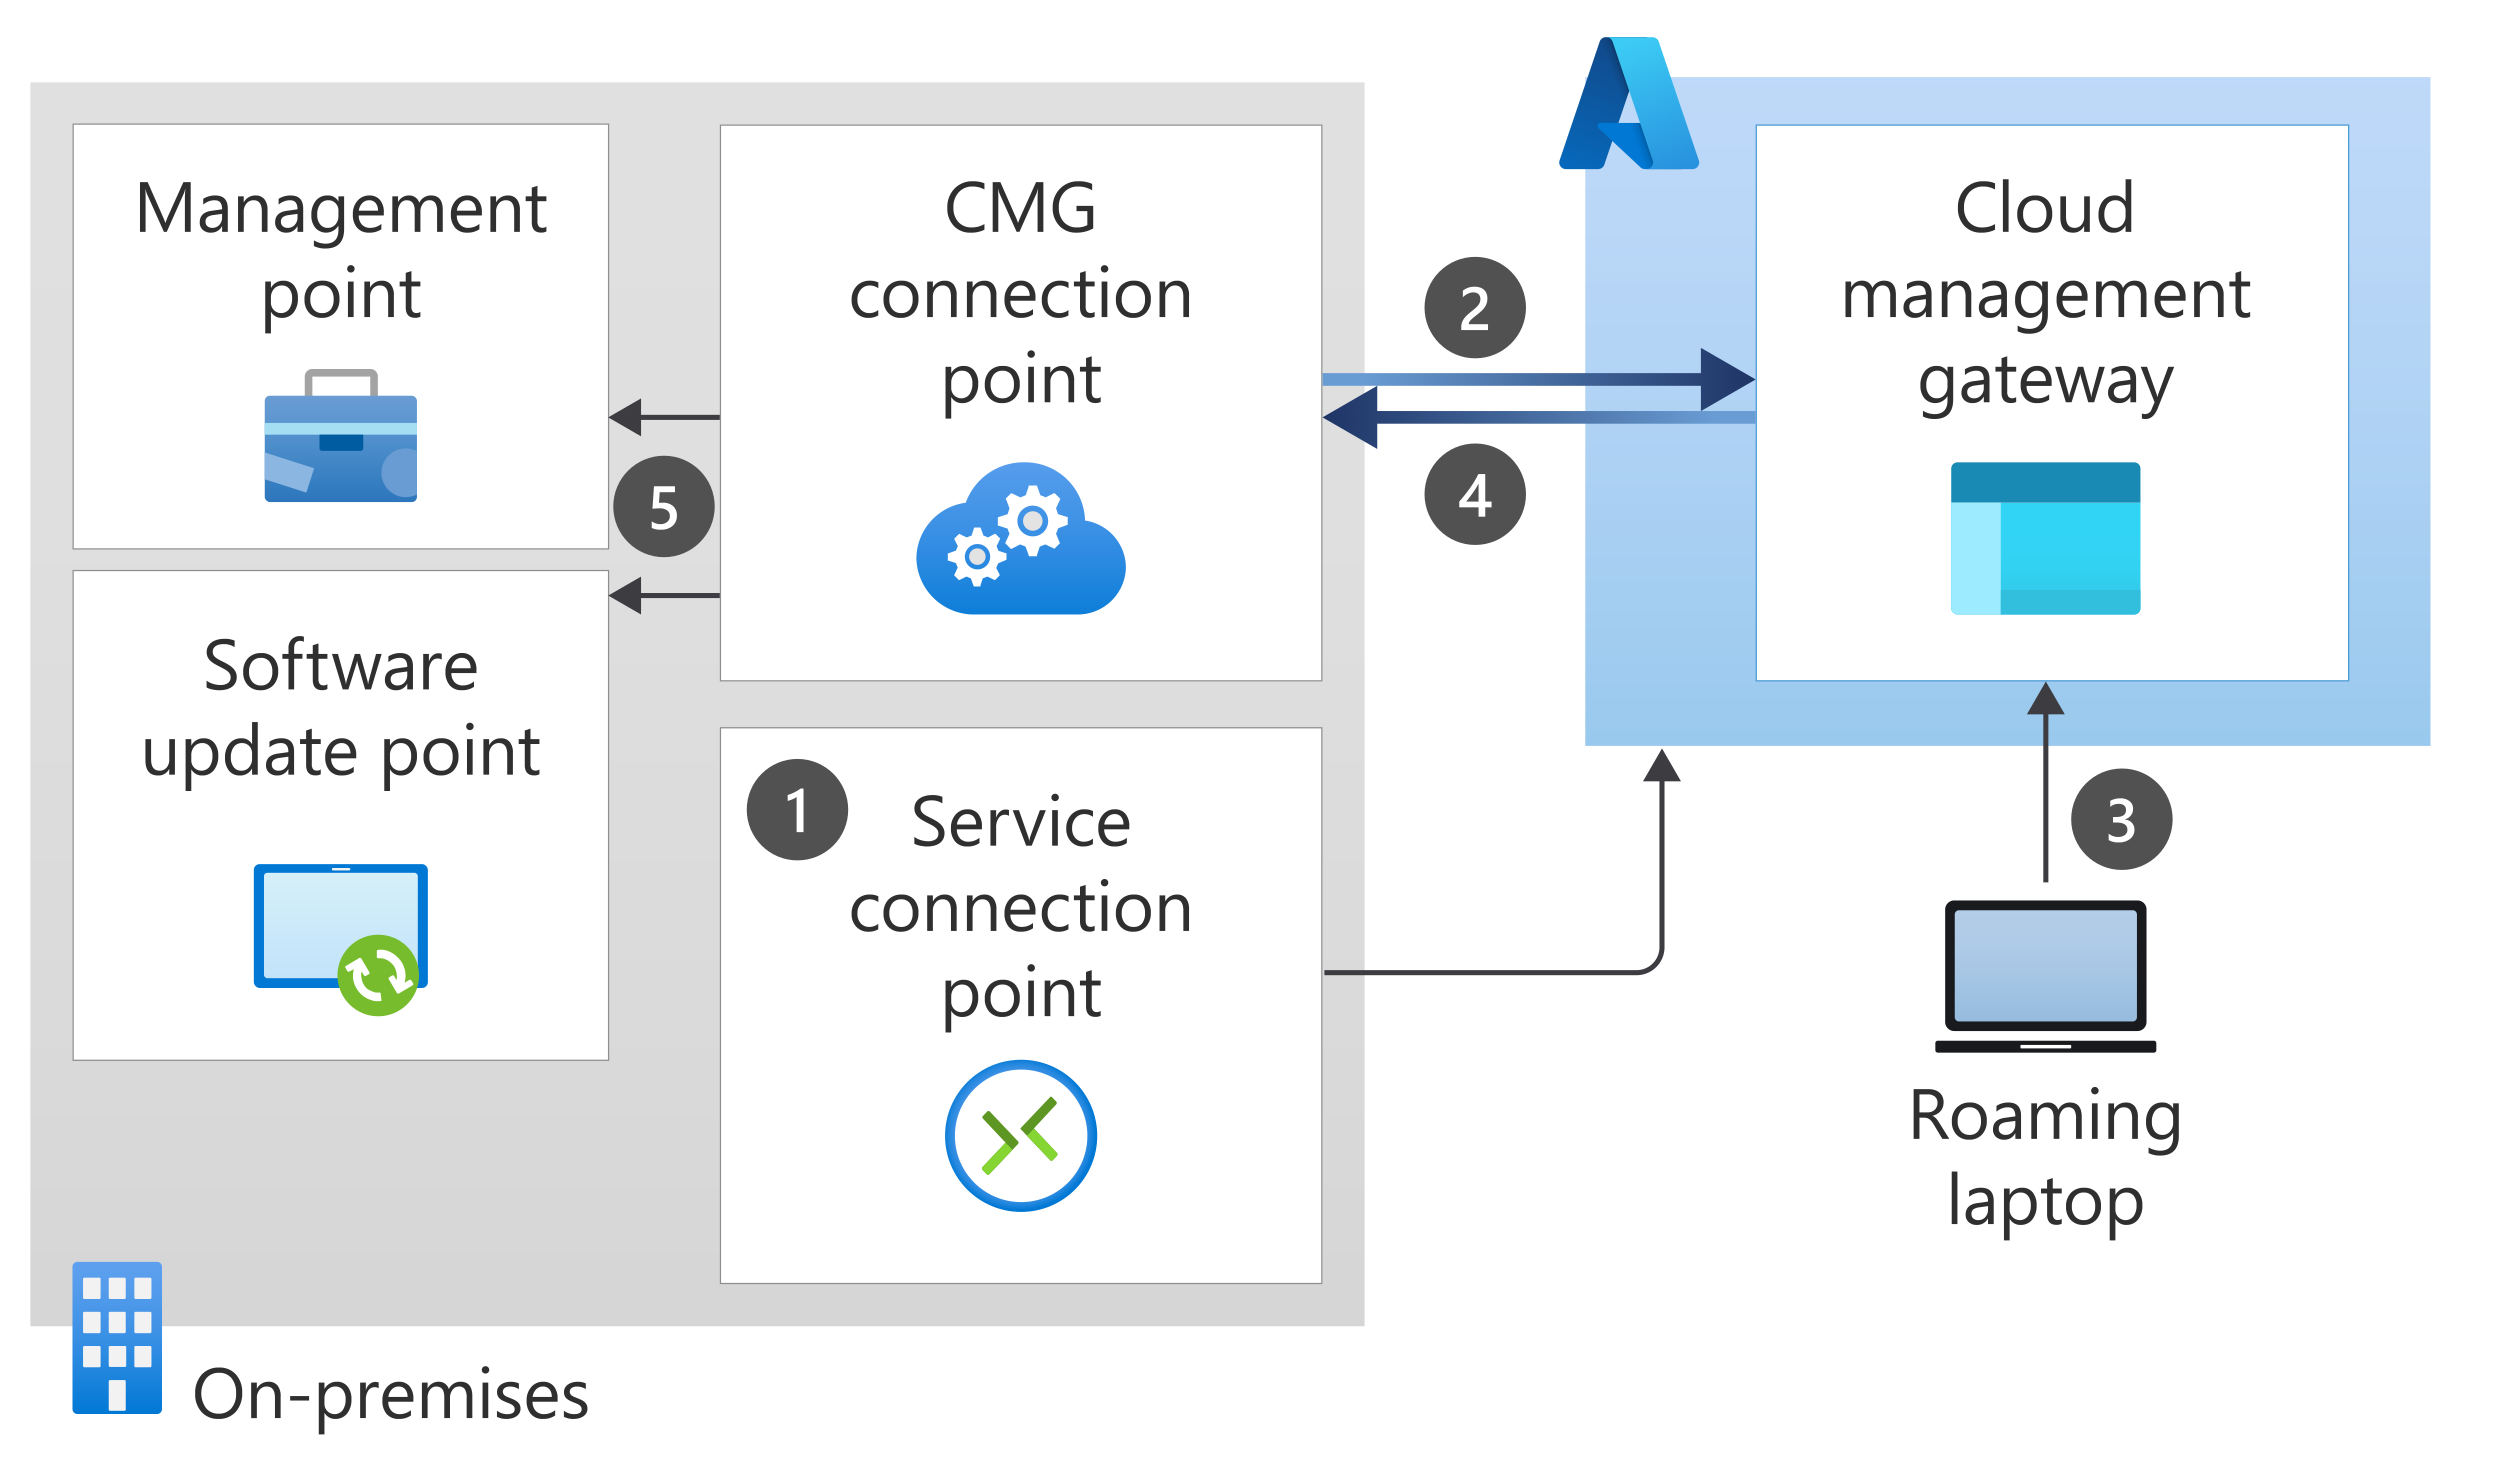 <svg xmlns="http://www.w3.org/2000/svg" xmlns:xlink="http://www.w3.org/1999/xlink" viewBox="0 0 492.8 288.533">
  <defs>
    <linearGradient id="Grey_Gradient_2" data-name="Grey Gradient 2" x1="137.488" y1="15.733" x2="137.488" y2="261.933" gradientUnits="userSpaceOnUse">
      <stop offset="0" stop-color="#b3b2b3"/>
      <stop offset="0.38" stop-color="#afaeaf"/>
      <stop offset="0.76" stop-color="#a2a2a2"/>
      <stop offset="1" stop-color="#979797"/>
    </linearGradient>
    <linearGradient id="linear-gradient" x1="67.188" y1="623.389" x2="67.188" y2="644.34" gradientTransform="matrix(1, 0, 0, -1, 0, 722.35)" gradientUnits="userSpaceOnUse">
      <stop offset="0" stop-color="#2e76bc"/>
      <stop offset="0.156" stop-color="#347dc0"/>
      <stop offset="0.528" stop-color="#4c8dcb"/>
      <stop offset="0.822" stop-color="#6198d1"/>
      <stop offset="1" stop-color="#699cd3"/>
    </linearGradient>
    <linearGradient id="linear-gradient-2" x1="-496.802" y1="757.98" x2="-496.802" y2="787.18" gradientTransform="matrix(1, 0, 0, -1, 564, 956.35)" gradientUnits="userSpaceOnUse">
      <stop offset="0" stop-color="#d2ebff"/>
      <stop offset="1" stop-color="#f0fffd"/>
    </linearGradient>
    <linearGradient id="linear-gradient-3" x1="-362.712" y1="830.661" x2="-362.712" y2="871.684" gradientTransform="matrix(1, 0, 0, -1, 564, 956.35)" gradientUnits="userSpaceOnUse">
      <stop offset="0" stop-color="#0078d4"/>
      <stop offset="0.16" stop-color="#1380da"/>
      <stop offset="0.53" stop-color="#3c91e5"/>
      <stop offset="0.82" stop-color="#559cec"/>
      <stop offset="1" stop-color="#5ea0ef"/>
    </linearGradient>
    <radialGradient id="radial-gradient" cx="-286.621" cy="688.204" r="15.882" gradientTransform="matrix(0.94, 0, 0, -0.94, 470.35, 870.47)" gradientUnits="userSpaceOnUse">
      <stop offset="0.18" stop-color="#5ea0ef"/>
      <stop offset="0.56" stop-color="#5c9fee"/>
      <stop offset="0.69" stop-color="#559ced"/>
      <stop offset="0.78" stop-color="#4a97e9"/>
      <stop offset="0.86" stop-color="#3990e4"/>
      <stop offset="0.93" stop-color="#2387de"/>
      <stop offset="0.99" stop-color="#087bd6"/>
      <stop offset="1" stop-color="#0078d4"/>
    </radialGradient>
    <clipPath id="clip-path">
      <path d="M204.076,222.733l4.271,4.553a.389.389,0,0,1,0,.53l-.829.864a.354.354,0,0,1-.5.032c-.011-.01-.021-.021-.031-.032h0l-5.7-5.947a.392.392,0,0,1,0-.6l5.559-5.859a.353.353,0,0,1,.5-.031.3.3,0,0,1,.031.031h0l.83.865a.407.407,0,0,1,0,.547l-4.13,4.447a.39.39,0,0,0-.053.547A.442.442,0,0,0,204.076,222.733Z" fill="none"/>
    </clipPath>
    <clipPath id="clip-path-2">
      <path d="M197.953,225.5l-4.288,4.535a.4.4,0,0,0,0,.547l.829.865a.353.353,0,0,0,.5.031.3.3,0,0,0,.031-.031h0l5.647-5.947a.389.389,0,0,0,0-.53l-5.558-5.858a.353.353,0,0,0-.5-.032c-.011.01-.021.021-.031.032h0l-.829.864a.389.389,0,0,0,0,.53l4.2,4.464a.354.354,0,0,1,.031.5C197.974,225.484,197.964,225.494,197.953,225.5Z" fill="none"/>
    </clipPath>
    <linearGradient id="linear-gradient-4" x1="23.112" y1="473.617" x2="23.112" y2="443.617" gradientTransform="matrix(1, 0, 0, -1, 0, 722.35)" gradientUnits="userSpaceOnUse">
      <stop offset="0" stop-color="#5ea0ef"/>
      <stop offset="0.18" stop-color="#559cec"/>
      <stop offset="0.47" stop-color="#3c91e5"/>
      <stop offset="0.84" stop-color="#1380da"/>
      <stop offset="1" stop-color="#0078d4"/>
    </linearGradient>
    <linearGradient id="Blue_Gradient_2" data-name="Blue Gradient 2" x1="395.793" y1="147.283" x2="395.793" y2="14.945" gradientTransform="matrix(1, 0, 0, 1, 0, 0)" xlink:href="#linear-gradient-3"/>
    <linearGradient id="linear-gradient-5" x1="319.535" y1="713.09" x2="311.055" y2="688.039" gradientTransform="matrix(1, 0, 0, -1, 0, 722.35)" gradientUnits="userSpaceOnUse">
      <stop offset="0" stop-color="#114a8b"/>
      <stop offset="1" stop-color="#0669bc"/>
    </linearGradient>
    <linearGradient id="linear-gradient-6" x1="322.122" y1="701.518" x2="320.111" y2="700.832" gradientTransform="matrix(1, 0, 0, -1, 0, 722.35)" gradientUnits="userSpaceOnUse">
      <stop offset="0" stop-opacity="0.3"/>
      <stop offset="0.071" stop-opacity="0.2"/>
      <stop offset="0.321" stop-opacity="0.1"/>
      <stop offset="0.623" stop-opacity="0.05"/>
      <stop offset="1" stop-opacity="0"/>
    </linearGradient>
    <linearGradient id="linear-gradient-7" x1="321.089" y1="713.821" x2="330.398" y2="689.022" gradientTransform="matrix(1, 0, 0, -1, 0, 722.35)" gradientUnits="userSpaceOnUse">
      <stop offset="0" stop-color="#3ccbf4"/>
      <stop offset="1" stop-color="#2892df"/>
    </linearGradient>
    <linearGradient id="linear-gradient-8" x1="-160.724" y1="835.226" x2="-160.724" y2="857.268" gradientTransform="matrix(1, 0, 0, -1, 564, 956.35)" gradientUnits="userSpaceOnUse">
      <stop offset="0" stop-color="#32bedd"/>
      <stop offset="0.175" stop-color="#32caea"/>
      <stop offset="0.41" stop-color="#32d2f2"/>
      <stop offset="0.775" stop-color="#32d4f5"/>
    </linearGradient>
    <linearGradient id="linear-gradient-9" x1="403.184" y1="519.963" x2="403.184" y2="543.701" gradientTransform="matrix(1, 0, 0, -1, 0, 722.35)" gradientUnits="userSpaceOnUse">
      <stop offset="0" stop-color="#2e76bc"/>
      <stop offset="0.17" stop-color="#3780c3"/>
      <stop offset="0.38" stop-color="#4a8cca"/>
      <stop offset="0.59" stop-color="#5a95cf"/>
      <stop offset="0.8" stop-color="#659ad2"/>
      <stop offset="1" stop-color="#699cd3"/>
    </linearGradient>
    <linearGradient id="linear-gradient-10" x1="260.688" y1="74.8" x2="346.076" y2="74.8" gradientUnits="userSpaceOnUse">
      <stop offset="0.094" stop-color="#699cd3"/>
      <stop offset="1" stop-color="#1e3465"/>
    </linearGradient>
    <linearGradient id="linear-gradient-12" x1="260.688" y1="82.272" x2="346.076" y2="82.272" gradientUnits="userSpaceOnUse">
      <stop offset="0" stop-color="#1e3465"/>
      <stop offset="0.906" stop-color="#699cd3"/>
    </linearGradient>
    <symbol id="New_Symbol_41" data-name="New Symbol 41" viewBox="0 0 21 20">
      <circle cx="10.5" cy="10" r="10" fill="#505150"/>
      <path d="M11.689,5.838v8.59H10.33V7.5a4.355,4.355,0,0,1-.794.449,6.627,6.627,0,0,1-.97.325V7.116c.226-.074.445-.153.656-.235s.419-.173.624-.275.412-.215.621-.34.425-.267.648-.428Z" fill="#fff"/>
    </symbol>
    <symbol id="New_Symbol_42" data-name="New Symbol 42" viewBox="0 0 21 20">
      <circle cx="10.5" cy="10" r="10" fill="#505150"/>
      <path d="M13.016,14.428H7.743v-.65a2.445,2.445,0,0,1,.111-.747,3,3,0,0,1,.3-.656,3.633,3.633,0,0,1,.439-.581q.252-.272.539-.527t.586-.492q.3-.237.586-.478.27-.228.492-.448a2.923,2.923,0,0,0,.381-.454,2.007,2.007,0,0,0,.246-.495,1.749,1.749,0,0,0,.088-.566,1.534,1.534,0,0,0-.1-.583,1.147,1.147,0,0,0-.287-.416,1.237,1.237,0,0,0-.437-.252A1.73,1.73,0,0,0,10.133,7a2.548,2.548,0,0,0-1.049.24,3.593,3.593,0,0,0-1.025.72V6.653a4.309,4.309,0,0,1,.522-.337,3.46,3.46,0,0,1,.544-.24,3.3,3.3,0,0,1,.592-.144,4.474,4.474,0,0,1,.662-.047,3.34,3.34,0,0,1,1.032.15,2.2,2.2,0,0,1,.791.439,1.935,1.935,0,0,1,.506.724,2.58,2.58,0,0,1,.179,1,3.1,3.1,0,0,1-.126.917,3,3,0,0,1-.357.759,3.932,3.932,0,0,1-.56.668q-.328.317-.732.65-.341.276-.677.536t-.606.51a2.824,2.824,0,0,0-.437.5.9.9,0,0,0-.167.5v.029h3.791Z" fill="#fff"/>
    </symbol>
    <symbol id="New_Symbol_43" data-name="New Symbol 43" viewBox="0 0 21 20">
      <circle cx="10.5" cy="10" r="10" fill="#505150"/>
      <path d="M7.889,14.118V12.84a2.9,2.9,0,0,0,1.852.651,2.159,2.159,0,0,0,1.339-.381,1.228,1.228,0,0,0,.5-1.031q0-1.431-2.186-1.43h-.65V9.559h.621q1.94,0,1.939-1.348,0-1.242-1.512-1.242a2.474,2.474,0,0,0-1.587.6V6.366a4.053,4.053,0,0,1,2.021-.481,2.707,2.707,0,0,1,1.793.563,1.793,1.793,0,0,1,.674,1.441,2.054,2.054,0,0,1-1.688,2.133v.023a2.215,2.215,0,0,1,1.436.636,1.9,1.9,0,0,1,.527,1.368,2.245,2.245,0,0,1-.849,1.826,3.434,3.434,0,0,1-2.239.694A3.826,3.826,0,0,1,7.889,14.118Z" fill="#fff"/>
    </symbol>
    <symbol id="New_Symbol_44" data-name="New Symbol 44" viewBox="0 0 21 20">
      <circle cx="10.5" cy="10" r="10" fill="#505150"/>
      <path d="M12.468,6.026v5.426h1.248v1.131H12.468v1.845H11.15V12.583h-3.8V11.44q.516-.58,1.058-1.257T9.448,8.8q.5-.705.928-1.415A12.7,12.7,0,0,0,11.1,6.026ZM11.15,11.452V7.924a19.435,19.435,0,0,1-1.263,2q-.624.857-1.169,1.524Z" fill="#fff"/>
    </symbol>
    <symbol id="New_Symbol_45" data-name="New Symbol 45" viewBox="0 0 21 20">
      <circle cx="10.5" cy="10" r="10" fill="#505150"/>
      <path d="M8.077,14.235V12.928a2.97,2.97,0,0,0,1.675.557,2.072,2.072,0,0,0,1.377-.437,1.439,1.439,0,0,0,.522-1.163,1.315,1.315,0,0,0-.53-1.113,2.5,2.5,0,0,0-1.521-.4q-.339,0-1.377.07l.3-4.418h4.137v1.16H9.653l-.141,2.1q.4-.024.733-.024a2.9,2.9,0,0,1,2.065.686,2.45,2.45,0,0,1,.73,1.875,2.566,2.566,0,0,1-.835,2,3.3,3.3,0,0,1-2.294.753A3.8,3.8,0,0,1,8.077,14.235Z" fill="#fff"/>
    </symbol>
  </defs>
  <g id="Shapes">
    <rect width="492.8" height="288.533" fill="#fff"/>
    <g>
      <rect x="5.488" y="15.733" width="264" height="246.2" fill="#fff"/>
      <rect x="5.488" y="15.733" width="264" height="246.2" opacity="0.4" fill="url(#Grey_Gradient_2)"/>
      <rect x="5.488" y="15.733" width="264" height="246.2" fill="none" stroke="#fff"/>
    </g>
    <g>
      <rect x="14.288" y="24.333" width="105.8" height="84" fill="#fff"/>
      <g opacity="0.65">
        <path d="M119.838,24.583v83.5H14.538v-83.5h105.3m.25-.25H14.288v84h105.8v-84Z" fill="#505150"/>
      </g>
    </g>
    <g>
      <rect x="14.288" y="112.333" width="105.8" height="96.8" fill="#fff"/>
      <g opacity="0.65">
        <path d="M119.838,112.583v96.3H14.538v-96.3h105.3m.25-.25H14.288v96.8h105.8v-96.8Z" fill="#505150"/>
      </g>
    </g>
    <g>
      <rect x="141.888" y="24.533" width="118.8" height="109.8" fill="#fff"/>
      <g opacity="0.65">
        <path d="M260.438,24.783v109.3h-118.3V24.783h118.3m.25-.25h-118.8v109.8h118.8V24.533Z" fill="#505150"/>
      </g>
    </g>
    <g>
      <rect x="141.888" y="143.333" width="118.8" height="109.8" fill="#fff"/>
      <g opacity="0.65">
        <path d="M260.438,143.583v109.3h-118.3v-109.3h118.3m.25-.25h-118.8v109.8h118.8v-109.8Z" fill="#505150"/>
      </g>
    </g>
    <g id="bb1c4aae-a407-4f6f-98e2-81891d0404e1">
      <g>
        <path d="M74.485,78.187h-1.5V74.24a.177.177,0,0,0-.046,0H61.62a.114.114,0,0,0-.045,0v3.947h-1.5V74.164a1.492,1.492,0,0,1,1.545-1.43H72.939a1.493,1.493,0,0,1,1.546,1.43Z" fill="#a3a3a3"/>
        <rect x="52.188" y="78.011" width="30" height="20.951" rx="1.001" fill="url(#linear-gradient)"/>
        <rect x="52.188" y="83.367" width="30" height="2.314" fill="#a5def3"/>
        <path d="M62.983,85.68H71.6v2.7a.5.5,0,0,1-.5.5H63.482a.5.5,0,0,1-.5-.5h0v-2.7Z" fill="#005ca1"/>
        <polygon points="52.188 89.19 52.188 94.475 60.383 97.103 61.92 92.31 52.188 89.19" fill="#8bb6e1"/>
        <path d="M82.188,88.927a4.8,4.8,0,1,0,0,8.536Z" fill="#699cd3"/>
      </g>
    </g>
    <g>
      <rect x="50.034" y="170.333" width="34.307" height="24.416" rx="1.144" fill="#0078d4"/>
      <rect x="52.036" y="172.049" width="30.324" height="20.775" rx="0.629" opacity="0.9" fill="url(#linear-gradient-2)" style="isolation: isolate"/>
      <rect x="65.416" y="171.096" width="3.64" height="0.496" rx="0.229" fill="#f2f2f2"/>
      <circle cx="74.564" cy="192.29" r="8.043" fill="#76bc2d"/>
      <path d="M69.761,191.051a5.259,5.259,0,0,0-.152,1.906,5.039,5.039,0,0,0,.686,1.906,4.814,4.814,0,0,0,.915,1.144,5.579,5.579,0,0,0,1.162.819,6.892,6.892,0,0,0,1.373.477,5.241,5.241,0,0,0,1.448,0l-.133-1.392a.267.267,0,0,0-.267-.266H74.05a3.849,3.849,0,0,1-.915-.324,4.634,4.634,0,0,1-.8-.458,2.9,2.9,0,0,1-.61-.762,3.23,3.23,0,0,1-.457-1.277,3.585,3.585,0,0,1,0-1.354l.476.8a.286.286,0,0,0,.382.1l.59-.343a.286.286,0,0,0,.1-.381l-1.6-2.706a.306.306,0,0,0-.4-.1l-2.687,1.6a.268.268,0,0,0,0,.378l0,0,.324.572a.286.286,0,0,0,.385.123l.015-.008Z" fill="#fff"/>
      <path d="M75.384,188.916a4.786,4.786,0,0,1,.915.324,3.862,3.862,0,0,1,.8.572,3.058,3.058,0,0,1,.629.763,3.412,3.412,0,0,1,.439,1.277,3.621,3.621,0,0,1,0,1.353l-.477-.8a.286.286,0,0,0-.381-.114l-.572.343a.287.287,0,0,0-.1.392l.006.008,1.582,2.688a.3.3,0,0,0,.4.114l2.687-1.6a.285.285,0,0,0,.123-.385l-.008-.015-.343-.572a.306.306,0,0,0-.4-.095l-.934.553a4.993,4.993,0,0,0,.153-2.059,5.508,5.508,0,0,0-.667-1.906,5.89,5.89,0,0,0-.915-1.124,5.314,5.314,0,0,0-2.63-1.392,4.714,4.714,0,0,0-1.163,0,.267.267,0,0,0-.25.283l0,.022v1.106a.285.285,0,0,0,.267.247A5,5,0,0,1,75.384,188.916Z" fill="#fff"/>
    </g>
    <g>
      <path d="M221.938,111.786a9.432,9.432,0,0,0-8.054-9.178,11.793,11.793,0,0,0-12.045-11.472A12.068,12.068,0,0,0,190.367,99.1a11.173,11.173,0,0,0-9.728,11.013,11.334,11.334,0,0,0,11.632,11.013h19.847a3.532,3.532,0,0,0,.5,0A9.476,9.476,0,0,0,221.938,111.786Z" fill="url(#linear-gradient-3)"/>
      <circle cx="192.661" cy="109.721" r="1.629" fill="#e3e3e3"/>
      <path d="M198.4,110.34v-1.308h-.183l-1.4-.459-.367-.894.711-1.515-.918-.917h-.183l-1.308.688-.895-.367-.573-1.583h-1.308v.183l-.459,1.4-.964.367-1.491-.711-.918.917v.184l.666,1.308-.367.9-1.607.573v1.423h.184l1.4.459.367.894-.712,1.515.918.917h.184l1.308-.665.894.367.574,1.583h1.308v-.183l.459-1.4.894-.367,1.515.711.918-.917v-.184l-.666-1.308.367-.895Zm-5.736,1.9a2.5,2.5,0,1,1,.046,0A.353.353,0,0,1,192.661,112.244Z" fill="#fff"/>
      <circle cx="203.583" cy="102.7" r="1.927" fill="#e3e3e3"/>
      <path d="M210.466,103.434v-1.56h-.207l-1.7-.528-.39-1.17.849-1.836-1.1-1.1h-.207l-1.583.8-1.055-.436-.688-1.9h-1.629v.229l-.551,1.675-1.078.436-1.79-.849-1.1,1.1.114.206.643,1.7-.367,1.147-1.928.62v1.675h.23l1.675.55.39,1.033-.849,1.835,1.147,1.17.229-.114,1.561-.8,1.078.435.688,1.905h1.56v-.23l.551-1.675,1.079-.435,1.812.848,1.1-1.1-.114-.206-.666-1.652.436-1.079Zm-6.883,2.294a3.029,3.029,0,1,1,3.028-3.028h0a3,3,0,0,1-2.982,3.028A.353.353,0,0,1,203.583,105.728Z" fill="#fff"/>
    </g>
    <g>
      <circle cx="201.288" cy="223.898" r="15" fill="url(#radial-gradient)"/>
      <circle cx="201.288" cy="223.898" r="13.059" fill="#fff"/>
      <g clip-path="url(#clip-path)">
        <g>
          <polygon points="203.812 222.469 208.629 227.551 207.27 228.963 201.094 222.469 207.182 216.063 208.541 217.474 203.812 222.469" fill="#5e9624"/>
          <polygon points="208.629 227.551 203.812 222.469 202.47 223.88 207.27 228.963 208.629 227.551" fill="#86d633"/>
        </g>
      </g>
      <g clip-path="url(#clip-path-2)">
        <g>
          <polygon points="198.218 225.239 193.418 230.321 194.759 231.733 200.935 225.239 194.847 218.833 193.488 220.245 198.218 225.239" fill="#5e9624"/>
          <polygon points="193.418 230.321 198.218 225.239 199.559 226.651 194.759 231.733 193.418 230.321" fill="#86d633"/>
        </g>
      </g>
    </g>
    <g>
      <path d="M31.935,249.739v27.988a.988.988,0,0,1-.97,1.006H15.294a.988.988,0,0,1-1.006-.97V249.739a.989.989,0,0,1,.971-1.006h15.67a.989.989,0,0,1,1.006.971Z" fill="url(#linear-gradient-4)"/>
      <path id="a1bc77ea-5288-41a0-8f9a-2d282cf54a86" d="M16.635,251.857h2.947a.247.247,0,0,1,.247.247v3.706a.247.247,0,0,1-.247.247H16.635a.265.265,0,0,1-.264-.247V252.1A.265.265,0,0,1,16.635,251.857Zm5.047,0h2.859a.247.247,0,0,1,.247.247h0v3.706a.247.247,0,0,1-.247.247H21.682a.248.248,0,0,1-.247-.247h0V252.1a.248.248,0,0,1,.247-.247Zm5.047,0h2.859a.265.265,0,0,1,.265.247v3.706a.265.265,0,0,1-.265.247H26.729a.248.248,0,0,1-.247-.247h0V252.1a.248.248,0,0,1,.247-.247ZM16.635,258.58h2.947a.247.247,0,0,1,.247.247v3.706a.263.263,0,0,1-.247.265H16.635a.265.265,0,0,1-.264-.265v-3.706A.265.265,0,0,1,16.635,258.58Zm5.047,0h2.859a.247.247,0,0,1,.247.247h0v3.706a.265.265,0,0,1-.247.265H21.682a.265.265,0,0,1-.247-.265v-3.706a.248.248,0,0,1,.247-.247Zm5.047,0h2.859a.265.265,0,0,1,.265.247v3.706a.265.265,0,0,1-.265.265H26.729a.265.265,0,0,1-.247-.265v-3.706a.248.248,0,0,1,.247-.247Zm-10.094,6.741h2.947a.247.247,0,0,1,.247.248h0v3.7a.246.246,0,0,1-.247.247H16.635a.263.263,0,0,1-.264-.247V265.5A.266.266,0,0,1,16.635,265.321Zm5.047,0h2.859a.247.247,0,0,1,.322.135.225.225,0,0,1,.013.042V269.2a.247.247,0,0,1-.247.247H21.682a.248.248,0,0,1-.247-.247h0V265.5A.247.247,0,0,1,21.682,265.321Zm0,6.724h2.859a.247.247,0,0,1,.247.247h0v5.559a.247.247,0,0,1-.247.247H21.682a.248.248,0,0,1-.247-.247v-5.559A.248.248,0,0,1,21.682,272.045Zm5.047-6.724h2.859a.265.265,0,0,1,.265.248v3.7a.263.263,0,0,1-.265.247H26.729a.247.247,0,0,1-.247-.247h0V265.5A.247.247,0,0,1,26.729,265.321Z" fill="#f2f2f2"/>
    </g>
    <g>
      <line x1="141.888" y1="117.395" x2="125.27" y2="117.395" fill="none" stroke="#3c3c41" stroke-miterlimit="10"/>
      <polygon points="126.365 113.655 119.888 117.395 126.365 121.135 126.365 113.655" fill="#3c3c41"/>
    </g>
    <g>
      <line x1="141.888" y1="82.272" x2="125.27" y2="82.272" fill="none" stroke="#3c3c41" stroke-miterlimit="10"/>
      <polygon points="126.365 78.532 119.888 82.272 126.365 86.012 126.365 78.532" fill="#3c3c41"/>
    </g>
    <g>
      <rect x="312.236" y="14.945" width="167.114" height="132.338" fill="#fff"/>
      <rect x="312.236" y="14.945" width="167.114" height="132.338" opacity="0.4" fill="url(#Blue_Gradient_2)"/>
      <path d="M479.1,15.2V147.033H312.486V15.2H479.1m.5-.5H311.986V147.533H479.6V14.7Z" fill="#fff"/>
    </g>
    <g>
      <path d="M315.325,8.218a1.3,1.3,0,0,1,1.232-.885h8.167l-8.477,25.116a1.3,1.3,0,0,1-1.231.884H308.66a1.3,1.3,0,0,1-1.232-1.716Z" fill="url(#linear-gradient-5)"/>
      <path d="M328.381,24.233h-12.87a.6.6,0,0,0-.407,1.032l8.27,7.719a1.3,1.3,0,0,0,.887.349h7.288Z" fill="#0078d4"/>
      <path d="M324.724,7.333h-9.1l-8.775,26h9.1l1.868-5.536,5.932,5.536h7.8l-3.168-9.1H319.02Z" fill="url(#linear-gradient-6)"/>
      <path d="M326.972,8.218a1.3,1.3,0,0,0-1.231-.885h-9.1a1.3,1.3,0,0,1,1.231.885l7.9,23.4a1.3,1.3,0,0,1-1.232,1.716h9.1a1.3,1.3,0,0,0,1.232-1.716Z" fill="url(#linear-gradient-7)"/>
    </g>
    <g>
      <rect x="346.201" y="24.658" width="116.762" height="109.55" fill="#fff"/>
      <path d="M462.838,24.783v109.3H346.326V24.783H462.838m.25-.25H346.076v109.8H463.088V24.533Z" fill="#499bd5"/>
    </g>
    <g id="f12b48ce-114c-4425-96be-0112b3f7d9c3">
      <g>
        <path d="M384.627,99.083h37.3v20.794a1.247,1.247,0,0,1-1.247,1.247h-34.8a1.247,1.247,0,0,1-1.247-1.247V99.083Z" fill="url(#linear-gradient-8)"/>
        <path d="M385.881,91.133h34.791a1.248,1.248,0,0,1,1.254,1.24v6.71h-37.3v-6.7a1.247,1.247,0,0,1,1.242-1.252Z" fill="#198ab3"/>
        <path d="M384.627,99.083H394.4v22.041h-8.528a1.24,1.24,0,0,1-1.249-1.231V99.083Z" fill="#9cebff"/>
        <path d="M394.4,116.294h27.522v3.6a1.24,1.24,0,0,1-1.24,1.24H394.4v-4.839Z" fill="#32bedd"/>
      </g>
    </g>
    <g>
      <path d="M385.2,178.649h35.971c.466,0,.844.144.844.322v23.1c0,.177-.378.321-.844.321H385.2c-.466,0-.843-.144-.843-.321V178.971C384.355,178.793,384.732,178.649,385.2,178.649Z" fill-opacity="0.5" fill="url(#linear-gradient-9)"/>
      <g>
        <path d="M385.323,180.262a.834.834,0,0,1,.833-.835H420.4a.834.834,0,0,1,.833.835v20.254a.834.834,0,0,1-.833.835H386.156a.834.834,0,0,1-.833-.835Zm-1.892-.972v22.155a1.792,1.792,0,0,0,1.789,1.794h36.112a1.793,1.793,0,0,0,1.79-1.794V179.29a1.793,1.793,0,0,0-1.79-1.794H385.22A1.792,1.792,0,0,0,383.431,179.29Z" fill="#191a1e" fill-rule="evenodd"/>
        <path d="M381.972,205.146h42.609a.475.475,0,0,1,.474.476v1.4a.475.475,0,0,1-.474.475H381.972a.475.475,0,0,1-.475-.475v-1.4A.476.476,0,0,1,381.972,205.146Z" fill="#191a1e" fill-rule="evenodd"/>
        <path d="M398.416,205.981h9.72a.137.137,0,0,1,.137.138v.4a.138.138,0,0,1-.137.139h-9.72a.138.138,0,0,1-.137-.139v-.4A.137.137,0,0,1,398.416,205.981Z" fill="#fff" fill-rule="evenodd"/>
      </g>
    </g>
    <g>
      <line x1="403.276" y1="173.933" x2="403.276" y2="139.715" fill="none" stroke="#3c3c41" stroke-miterlimit="10"/>
      <polygon points="407.016 140.81 403.276 134.333 399.537 140.81 407.016 140.81" fill="#3c3c41"/>
    </g>
    <g>
      <path d="M261.071,191.733h61.541a5.015,5.015,0,0,0,5-5V152.915" fill="none" stroke="#3c3c41" stroke-miterlimit="10"/>
      <polygon points="331.352 154.01 327.612 147.533 323.872 154.01 331.352 154.01" fill="#3c3c41"/>
    </g>
    <g>
      <g>
        <line x1="337.106" y1="74.8" x2="260.688" y2="74.8" fill="none" stroke-miterlimit="10" stroke-width="2.5" stroke="url(#linear-gradient-10)"/>
        <polygon points="335.282 68.567 346.076 74.8 335.282 81.033 335.282 68.567" fill="url(#linear-gradient-10)"/>
      </g>
      <g>
        <line x1="346.076" y1="82.272" x2="269.658" y2="82.272" fill="none" stroke-miterlimit="10" stroke-width="2.5" stroke="url(#linear-gradient-12)"/>
        <polygon points="271.482 76.039 260.688 82.272 271.482 88.505 271.482 76.039" fill="url(#linear-gradient-12)"/>
      </g>
    </g>
  </g>
  <g id="Text">
    <g>
      <path d="M43.065,279.7a4.3,4.3,0,0,1-3.339-1.374,5.1,5.1,0,0,1-1.254-3.575,5.4,5.4,0,0,1,1.278-3.773,4.465,4.465,0,0,1,3.479-1.409,4.206,4.206,0,0,1,3.272,1.368,5.114,5.114,0,0,1,1.24,3.575A5.422,5.422,0,0,1,46.47,278.3,4.386,4.386,0,0,1,43.065,279.7Zm.082-9.092a3.159,3.159,0,0,0-2.508,1.115,4.956,4.956,0,0,0-.024,5.841,3.063,3.063,0,0,0,2.45,1.1,3.216,3.216,0,0,0,2.543-1.053,4.3,4.3,0,0,0,.93-2.946,4.5,4.5,0,0,0-.9-3A3.094,3.094,0,0,0,43.147,270.605Z" fill="#2f2f2f"/>
      <path d="M55.318,279.533H54.2v-3.992q0-2.229-1.627-2.229a1.765,1.765,0,0,0-1.391.633,2.341,2.341,0,0,0-.55,1.6v3.992H49.508v-7h1.121V273.7h.027a2.526,2.526,0,0,1,2.3-1.326,2.141,2.141,0,0,1,1.757.742,3.307,3.307,0,0,1,.608,2.143Z" fill="#2f2f2f"/>
      <path d="M60.927,276.074H57.194v-.882h3.733Z" fill="#2f2f2f"/>
      <path d="M63.984,278.521h-.027v4.232H62.836v-10.22h1.121v1.231h.027a2.65,2.65,0,0,1,2.42-1.395,2.563,2.563,0,0,1,2.112.94,3.891,3.891,0,0,1,.759,2.519,4.343,4.343,0,0,1-.854,2.813,2.848,2.848,0,0,1-2.338,1.056A2.342,2.342,0,0,1,63.984,278.521Zm-.027-2.823v.978a2.081,2.081,0,0,0,.563,1.473,2.013,2.013,0,0,0,3.029-.174,3.577,3.577,0,0,0,.578-2.167,2.83,2.83,0,0,0-.54-1.833,1.792,1.792,0,0,0-1.463-.663,1.984,1.984,0,0,0-1.572.681A2.494,2.494,0,0,0,63.957,275.7Z" fill="#2f2f2f"/>
      <path d="M74.642,273.668a1.365,1.365,0,0,0-.847-.226,1.431,1.431,0,0,0-1.2.677,3.123,3.123,0,0,0-.482,1.846v3.568H70.992v-7h1.121v1.442h.028a2.44,2.44,0,0,1,.731-1.151,1.665,1.665,0,0,1,1.1-.414,1.822,1.822,0,0,1,.669.1Z" fill="#2f2f2f"/>
      <path d="M81.485,276.313H76.543a2.608,2.608,0,0,0,.629,1.805,2.165,2.165,0,0,0,1.654.636A3.444,3.444,0,0,0,81,277.975v1.052a4.061,4.061,0,0,1-2.441.67,2.96,2.96,0,0,1-2.331-.953,3.906,3.906,0,0,1-.847-2.684,3.824,3.824,0,0,1,.926-2.662,2.97,2.97,0,0,1,2.3-1.029,2.631,2.631,0,0,1,2.126.889,3.705,3.705,0,0,1,.752,2.467Zm-1.148-.95a2.282,2.282,0,0,0-.469-1.511,1.6,1.6,0,0,0-1.281-.54,1.809,1.809,0,0,0-1.347.568,2.562,2.562,0,0,0-.683,1.483Z" fill="#2f2f2f"/>
      <path d="M93.107,279.533H91.986v-4.019a3.036,3.036,0,0,0-.358-1.682,1.363,1.363,0,0,0-1.207-.52,1.493,1.493,0,0,0-1.22.657,2.508,2.508,0,0,0-.5,1.572v3.992H87.577v-4.156q0-2.065-1.593-2.065a1.476,1.476,0,0,0-1.217.619,2.564,2.564,0,0,0-.478,1.61v3.992H83.168v-7h1.121v1.108h.027a2.379,2.379,0,0,1,2.174-1.272,2.024,2.024,0,0,1,1.983,1.449,2.5,2.5,0,0,1,2.324-1.449q2.311,0,2.31,2.851Z" fill="#2f2f2f"/>
      <path d="M95.7,270.756a.713.713,0,0,1-.513-.2.693.693,0,0,1-.211-.52.716.716,0,0,1,.724-.731.724.724,0,0,1,.523.208.731.731,0,0,1,0,1.036A.72.72,0,0,1,95.7,270.756Zm.547,8.777H95.122v-7h1.121Z" fill="#2f2f2f"/>
      <path d="M97.96,279.28v-1.2a3.315,3.315,0,0,0,2.016.677q1.477,0,1.477-.985a.848.848,0,0,0-.127-.475,1.245,1.245,0,0,0-.342-.345,2.6,2.6,0,0,0-.506-.27c-.193-.079-.4-.163-.625-.249a7.918,7.918,0,0,1-.817-.373,2.476,2.476,0,0,1-.588-.424,1.583,1.583,0,0,1-.355-.536,1.917,1.917,0,0,1-.119-.7,1.674,1.674,0,0,1,.225-.871,2,2,0,0,1,.6-.636,2.779,2.779,0,0,1,.857-.386,3.831,3.831,0,0,1,1-.13,4.009,4.009,0,0,1,1.627.315v1.134a3.171,3.171,0,0,0-1.777-.506,2.071,2.071,0,0,0-.568.072,1.382,1.382,0,0,0-.434.2.93.93,0,0,0-.28.311.818.818,0,0,0-.1.4.961.961,0,0,0,.1.458,1.008,1.008,0,0,0,.291.328,2.215,2.215,0,0,0,.464.26q.273.115.623.253a8.823,8.823,0,0,1,.834.365,2.884,2.884,0,0,1,.628.424,1.653,1.653,0,0,1,.4.544,1.74,1.74,0,0,1,.14.731,1.721,1.721,0,0,1-.229.9,1.942,1.942,0,0,1-.611.636,2.808,2.808,0,0,1-.882.376,4.362,4.362,0,0,1-1.046.123A3.967,3.967,0,0,1,97.96,279.28Z" fill="#2f2f2f"/>
      <path d="M109.915,276.313h-4.942a2.612,2.612,0,0,0,.628,1.805,2.169,2.169,0,0,0,1.655.636,3.446,3.446,0,0,0,2.174-.779v1.052a4.063,4.063,0,0,1-2.441.67,2.96,2.96,0,0,1-2.331-.953,3.907,3.907,0,0,1-.848-2.684,3.829,3.829,0,0,1,.926-2.662,2.972,2.972,0,0,1,2.3-1.029,2.631,2.631,0,0,1,2.126.889,3.705,3.705,0,0,1,.752,2.467Zm-1.149-.95a2.282,2.282,0,0,0-.468-1.511,1.6,1.6,0,0,0-1.282-.54,1.807,1.807,0,0,0-1.346.568,2.57,2.57,0,0,0-.684,1.483Z" fill="#2f2f2f"/>
      <path d="M111.157,279.28v-1.2a3.316,3.316,0,0,0,2.017.677q1.476,0,1.476-.985a.848.848,0,0,0-.127-.475,1.255,1.255,0,0,0-.341-.345,2.665,2.665,0,0,0-.506-.27c-.194-.079-.4-.163-.625-.249a7.942,7.942,0,0,1-.818-.373,2.5,2.5,0,0,1-.588-.424,1.583,1.583,0,0,1-.355-.536,1.917,1.917,0,0,1-.119-.7,1.674,1.674,0,0,1,.225-.871,2.006,2.006,0,0,1,.6-.636,2.779,2.779,0,0,1,.857-.386,3.842,3.842,0,0,1,.995-.13,4.009,4.009,0,0,1,1.627.315v1.134a3.171,3.171,0,0,0-1.777-.506,2.064,2.064,0,0,0-.567.072,1.387,1.387,0,0,0-.435.2.93.93,0,0,0-.28.311.818.818,0,0,0-.1.4.961.961,0,0,0,.1.458,1.008,1.008,0,0,0,.291.328,2.2,2.2,0,0,0,.465.26c.181.077.389.161.622.253a8.711,8.711,0,0,1,.834.365,2.916,2.916,0,0,1,.629.424,1.65,1.65,0,0,1,.4.544,1.74,1.74,0,0,1,.141.731,1.712,1.712,0,0,1-.23.9,1.942,1.942,0,0,1-.611.636,2.808,2.808,0,0,1-.882.376,4.362,4.362,0,0,1-1.046.123A3.967,3.967,0,0,1,111.157,279.28Z" fill="#2f2f2f"/>
    </g>
    <g>
      <path d="M37.587,45.7H36.445V39.12q0-.78.1-1.907h-.027a6.1,6.1,0,0,1-.294.95L32.87,45.7h-.561l-3.342-7.478a5.821,5.821,0,0,1-.294-1.005h-.028q.055.588.055,1.921V45.7H27.593v-9.8H29.11l3.008,6.836a8.738,8.738,0,0,1,.451,1.176h.041c.2-.537.354-.939.472-1.2l3.069-6.809h1.436Z" fill="#2f2f2f"/>
      <path d="M44.9,45.7H43.78V44.6h-.027A2.346,2.346,0,0,1,41.6,45.86a2.3,2.3,0,0,1-1.636-.553,1.917,1.917,0,0,1-.592-1.47q0-1.962,2.311-2.283l2.1-.294q0-1.785-1.442-1.785a3.446,3.446,0,0,0-2.283.862V39.188a4.34,4.34,0,0,1,2.378-.656q2.469,0,2.468,2.611ZM43.78,42.155l-1.688.233a2.726,2.726,0,0,0-1.176.386,1.112,1.112,0,0,0-.4.981,1.066,1.066,0,0,0,.366.837,1.412,1.412,0,0,0,.974.325,1.8,1.8,0,0,0,1.377-.585,2.083,2.083,0,0,0,.544-1.48Z" fill="#2f2f2f"/>
      <path d="M52.733,45.7H51.612V41.7q0-2.229-1.627-2.229a1.761,1.761,0,0,0-1.39.633,2.336,2.336,0,0,0-.551,1.6V45.7H46.923v-7h1.121v1.162h.027a2.526,2.526,0,0,1,2.3-1.326,2.139,2.139,0,0,1,1.757.742,3.307,3.307,0,0,1,.608,2.143Z" fill="#2f2f2f"/>
      <path d="M59.765,45.7H58.643V44.6h-.027a2.345,2.345,0,0,1-2.153,1.258,2.3,2.3,0,0,1-1.637-.553,1.921,1.921,0,0,1-.592-1.47q0-1.962,2.311-2.283l2.1-.294q0-1.785-1.442-1.785a3.447,3.447,0,0,0-2.283.862V39.188a4.342,4.342,0,0,1,2.379-.656q2.468,0,2.468,2.611Zm-1.122-3.541-1.688.233a2.726,2.726,0,0,0-1.176.386,1.114,1.114,0,0,0-.4.981,1.069,1.069,0,0,0,.365.837,1.413,1.413,0,0,0,.975.325,1.8,1.8,0,0,0,1.376-.585,2.079,2.079,0,0,0,.544-1.48Z" fill="#2f2f2f"/>
      <path d="M67.834,45.136q0,3.855-3.692,3.855a4.955,4.955,0,0,1-2.269-.492V47.378a4.664,4.664,0,0,0,2.256.656q2.583,0,2.584-2.748V44.52h-.028a2.831,2.831,0,0,1-4.507.407,3.724,3.724,0,0,1-.8-2.505,4.363,4.363,0,0,1,.857-2.837,2.868,2.868,0,0,1,2.349-1.053,2.282,2.282,0,0,1,2.1,1.135h.028V38.7h1.121Zm-1.121-2.605V41.5a2,2,0,0,0-.565-1.429,1.855,1.855,0,0,0-1.4-.595,1.947,1.947,0,0,0-1.627.756,3.371,3.371,0,0,0-.588,2.116,2.887,2.887,0,0,0,.565,1.869,1.817,1.817,0,0,0,1.493.7,1.948,1.948,0,0,0,1.534-.67A2.5,2.5,0,0,0,66.713,42.531Z" fill="#2f2f2f"/>
      <path d="M75.655,42.476H70.713a2.612,2.612,0,0,0,.629,1.8A2.167,2.167,0,0,0,73,44.917a3.444,3.444,0,0,0,2.174-.779V45.19a4.061,4.061,0,0,1-2.441.67,2.962,2.962,0,0,1-2.331-.953,3.905,3.905,0,0,1-.847-2.683,3.829,3.829,0,0,1,.925-2.663,2.973,2.973,0,0,1,2.3-1.029,2.633,2.633,0,0,1,2.126.889,3.706,3.706,0,0,1,.752,2.468Zm-1.148-.95a2.283,2.283,0,0,0-.468-1.51,1.6,1.6,0,0,0-1.282-.541,1.809,1.809,0,0,0-1.347.568,2.576,2.576,0,0,0-.684,1.483Z" fill="#2f2f2f"/>
      <path d="M87.277,45.7H86.156V41.677a3.026,3.026,0,0,0-.359-1.682,1.361,1.361,0,0,0-1.206-.52,1.491,1.491,0,0,0-1.22.657,2.5,2.5,0,0,0-.5,1.572V45.7H81.747V41.54q0-2.066-1.593-2.065a1.479,1.479,0,0,0-1.217.619,2.558,2.558,0,0,0-.478,1.61V45.7H77.338v-7h1.121V39.8h.027a2.379,2.379,0,0,1,2.174-1.272,2.021,2.021,0,0,1,1.982,1.449,2.5,2.5,0,0,1,2.325-1.449q2.31,0,2.31,2.851Z" fill="#2f2f2f"/>
      <path d="M94.984,42.476H90.042a2.612,2.612,0,0,0,.629,1.8,2.167,2.167,0,0,0,1.654.636,3.444,3.444,0,0,0,2.174-.779V45.19a4.061,4.061,0,0,1-2.441.67,2.962,2.962,0,0,1-2.331-.953,3.905,3.905,0,0,1-.847-2.683,3.825,3.825,0,0,1,.926-2.663,2.97,2.97,0,0,1,2.3-1.029,2.633,2.633,0,0,1,2.126.889,3.706,3.706,0,0,1,.752,2.468Zm-1.148-.95a2.283,2.283,0,0,0-.468-1.51,1.6,1.6,0,0,0-1.282-.541,1.81,1.81,0,0,0-1.347.568,2.569,2.569,0,0,0-.683,1.483Z" fill="#2f2f2f"/>
      <path d="M102.477,45.7h-1.121V41.7q0-2.229-1.627-2.229a1.761,1.761,0,0,0-1.39.633,2.341,2.341,0,0,0-.551,1.6V45.7H96.667v-7h1.121v1.162h.027a2.527,2.527,0,0,1,2.3-1.326,2.139,2.139,0,0,1,1.757.742,3.307,3.307,0,0,1,.608,2.143Z" fill="#2f2f2f"/>
      <path d="M107.707,45.628a2.162,2.162,0,0,1-1.046.219q-1.839,0-1.839-2.051V39.653h-1.2V38.7h1.2V36.987l1.121-.362V38.7h1.764v.957h-1.764V43.6a1.628,1.628,0,0,0,.24,1,.951.951,0,0,0,.792.3,1.179,1.179,0,0,0,.732-.232Z" fill="#2f2f2f"/>
      <path d="M53.433,61.484h-.028v4.232H52.284V55.5h1.121v1.23h.028a2.651,2.651,0,0,1,2.419-1.394,2.563,2.563,0,0,1,2.113.94,3.891,3.891,0,0,1,.759,2.519,4.343,4.343,0,0,1-.855,2.813,2.844,2.844,0,0,1-2.338,1.056A2.341,2.341,0,0,1,53.433,61.484Zm-.028-2.823v.978a2.08,2.08,0,0,0,.565,1.473A2.01,2.01,0,0,0,57,60.937a3.566,3.566,0,0,0,.578-2.167,2.823,2.823,0,0,0-.54-1.832,1.788,1.788,0,0,0-1.463-.663,1.987,1.987,0,0,0-1.572.68A2.5,2.5,0,0,0,53.405,58.661Z" fill="#2f2f2f"/>
      <path d="M63.43,62.66a3.249,3.249,0,0,1-2.479-.981,3.636,3.636,0,0,1-.926-2.6,3.788,3.788,0,0,1,.964-2.755,3.47,3.47,0,0,1,2.605-.991,3.135,3.135,0,0,1,2.443.964,3.818,3.818,0,0,1,.879,2.673,3.764,3.764,0,0,1-.947,2.683A3.318,3.318,0,0,1,63.43,62.66Zm.082-6.385a2.132,2.132,0,0,0-1.709.735,3.021,3.021,0,0,0-.629,2.027A2.858,2.858,0,0,0,61.809,61a2.164,2.164,0,0,0,1.7.718,2.051,2.051,0,0,0,1.671-.7,3.062,3.062,0,0,0,.584-2,3.113,3.113,0,0,0-.584-2.024A2.041,2.041,0,0,0,63.512,56.275Z" fill="#2f2f2f"/>
      <path d="M69.16,53.719a.716.716,0,0,1-.513-.2.694.694,0,0,1-.212-.52.717.717,0,0,1,.725-.731.724.724,0,0,1,.523.208.731.731,0,0,1,0,1.036A.72.72,0,0,1,69.16,53.719Zm.547,8.777H68.586v-7h1.121Z" fill="#2f2f2f"/>
      <path d="M77.636,62.5H76.515V58.5q0-2.229-1.627-2.229a1.762,1.762,0,0,0-1.391.633,2.341,2.341,0,0,0-.551,1.6V62.5H71.825v-7h1.121v1.162h.028a2.524,2.524,0,0,1,2.3-1.326,2.139,2.139,0,0,1,1.757.742,3.3,3.3,0,0,1,.609,2.143Z" fill="#2f2f2f"/>
      <path d="M82.865,62.428a2.162,2.162,0,0,1-1.046.218q-1.838,0-1.839-2.05V56.453h-1.2V55.5h1.2V53.787l1.121-.362V55.5h1.764v.957H81.1V60.4a1.636,1.636,0,0,0,.24,1.005.953.953,0,0,0,.793.3,1.184,1.184,0,0,0,.731-.232Z" fill="#2f2f2f"/>
    </g>
    <g>
      <path d="M180.235,166.3v-1.354a2.624,2.624,0,0,0,.558.369,4.375,4.375,0,0,0,.683.277,5.645,5.645,0,0,0,.721.175,4.015,4.015,0,0,0,.67.061,2.622,2.622,0,0,0,1.582-.393,1.326,1.326,0,0,0,.524-1.131,1.34,1.34,0,0,0-.174-.691,1.968,1.968,0,0,0-.483-.536,4.718,4.718,0,0,0-.728-.465q-.42-.222-.905-.469-.513-.26-.958-.526a4.169,4.169,0,0,1-.772-.588,2.441,2.441,0,0,1-.516-.728,2.481,2.481,0,0,1,.106-2.119,2.513,2.513,0,0,1,.772-.817,3.523,3.523,0,0,1,1.091-.478,4.974,4.974,0,0,1,1.247-.158,4.793,4.793,0,0,1,2.113.349v1.292a3.833,3.833,0,0,0-2.229-.6,3.7,3.7,0,0,0-.752.079,2.123,2.123,0,0,0-.67.256,1.485,1.485,0,0,0-.478.458,1.218,1.218,0,0,0-.185.684,1.409,1.409,0,0,0,.14.649,1.566,1.566,0,0,0,.414.5,4.045,4.045,0,0,0,.666.438q.393.212.906.465t1,.547a4.54,4.54,0,0,1,.827.635,2.809,2.809,0,0,1,.564.773,2.173,2.173,0,0,1,.209.971,2.466,2.466,0,0,1-.284,1.227,2.34,2.34,0,0,1-.765.817,3.366,3.366,0,0,1-1.111.454,6.115,6.115,0,0,1-1.327.14,5.4,5.4,0,0,1-.574-.037c-.227-.025-.46-.062-.7-.11a5.916,5.916,0,0,1-.674-.177A2.153,2.153,0,0,1,180.235,166.3Z" fill="#2f2f2f"/>
      <path d="M193.558,163.476h-4.943a2.622,2.622,0,0,0,.629,1.805,2.167,2.167,0,0,0,1.654.636,3.444,3.444,0,0,0,2.174-.779v1.052a4.06,4.06,0,0,1-2.44.67,2.959,2.959,0,0,1-2.331-.953,3.9,3.9,0,0,1-.848-2.683,3.83,3.83,0,0,1,.926-2.663,2.972,2.972,0,0,1,2.3-1.029,2.633,2.633,0,0,1,2.126.889,3.706,3.706,0,0,1,.752,2.468Zm-1.149-.95a2.283,2.283,0,0,0-.468-1.51,1.6,1.6,0,0,0-1.282-.541,1.812,1.812,0,0,0-1.347.568,2.575,2.575,0,0,0-.683,1.483Z" fill="#2f2f2f"/>
      <path d="M198.891,160.831a1.377,1.377,0,0,0-.848-.226,1.428,1.428,0,0,0-1.2.677,3.118,3.118,0,0,0-.483,1.846V166.7H195.24v-7h1.121v1.443h.028a2.439,2.439,0,0,1,.731-1.152,1.667,1.667,0,0,1,1.1-.414,1.828,1.828,0,0,1,.67.1Z" fill="#2f2f2f"/>
      <path d="M206.163,159.7l-2.789,7h-1.1l-2.652-7h1.23l1.778,5.086a4.587,4.587,0,0,1,.246.978h.027a4.615,4.615,0,0,1,.219-.951l1.859-5.113Z" fill="#2f2f2f"/>
      <path d="M207.978,157.919a.712.712,0,0,1-.512-.205.69.69,0,0,1-.212-.52.717.717,0,0,1,.724-.731.728.728,0,0,1,.524.208.731.731,0,0,1,0,1.036A.724.724,0,0,1,207.978,157.919Zm.547,8.777H207.4v-7h1.121Z" fill="#2f2f2f"/>
      <path d="M215.437,166.375a3.637,3.637,0,0,1-1.914.485,3.166,3.166,0,0,1-2.416-.974,3.529,3.529,0,0,1-.92-2.526,3.877,3.877,0,0,1,.992-2.779,3.47,3.47,0,0,1,2.645-1.049,3.683,3.683,0,0,1,1.627.342v1.148a2.852,2.852,0,0,0-1.668-.547,2.251,2.251,0,0,0-1.76.77,2.912,2.912,0,0,0-.687,2.02,2.777,2.777,0,0,0,.646,1.941,2.225,2.225,0,0,0,1.733.711,2.813,2.813,0,0,0,1.722-.608Z" fill="#2f2f2f"/>
      <path d="M222.607,163.476h-4.942a2.612,2.612,0,0,0,.629,1.805,2.167,2.167,0,0,0,1.654.636,3.444,3.444,0,0,0,2.174-.779v1.052a4.06,4.06,0,0,1-2.44.67,2.962,2.962,0,0,1-2.332-.953,3.905,3.905,0,0,1-.847-2.683,3.825,3.825,0,0,1,.926-2.663,2.97,2.97,0,0,1,2.3-1.029,2.633,2.633,0,0,1,2.126.889,3.706,3.706,0,0,1,.752,2.468Zm-1.148-.95a2.283,2.283,0,0,0-.468-1.51,1.6,1.6,0,0,0-1.282-.541,1.81,1.81,0,0,0-1.347.568,2.575,2.575,0,0,0-.683,1.483Z" fill="#2f2f2f"/>
      <path d="M173.123,183.175a3.649,3.649,0,0,1-1.914.485,3.168,3.168,0,0,1-2.416-.974,3.529,3.529,0,0,1-.92-2.526,3.881,3.881,0,0,1,.991-2.779,3.47,3.47,0,0,1,2.646-1.049,3.683,3.683,0,0,1,1.627.342v1.148a2.85,2.85,0,0,0-1.668-.547,2.254,2.254,0,0,0-1.76.769,2.914,2.914,0,0,0-.688,2.02,2.773,2.773,0,0,0,.647,1.942,2.224,2.224,0,0,0,1.732.711,2.809,2.809,0,0,0,1.723-.609Z" fill="#2f2f2f"/>
      <path d="M177.563,183.66a3.248,3.248,0,0,1-2.478-.981,3.636,3.636,0,0,1-.926-2.6,3.784,3.784,0,0,1,.964-2.755,3.469,3.469,0,0,1,2.6-.991,3.137,3.137,0,0,1,2.444.964,3.818,3.818,0,0,1,.879,2.673,3.76,3.76,0,0,1-.948,2.683A3.315,3.315,0,0,1,177.563,183.66Zm.082-6.385a2.133,2.133,0,0,0-1.709.735,3.02,3.02,0,0,0-.628,2.027,2.853,2.853,0,0,0,.635,1.962,2.162,2.162,0,0,0,1.7.718,2.052,2.052,0,0,0,1.672-.7,3.062,3.062,0,0,0,.584-2,3.113,3.113,0,0,0-.584-2.024A2.042,2.042,0,0,0,177.645,177.275Z" fill="#2f2f2f"/>
      <path d="M188.576,183.5h-1.121V179.5q0-2.229-1.627-2.229a1.763,1.763,0,0,0-1.391.633,2.341,2.341,0,0,0-.55,1.6V183.5h-1.121v-7h1.121v1.162h.027a2.526,2.526,0,0,1,2.3-1.326,2.142,2.142,0,0,1,1.757.742,3.307,3.307,0,0,1,.608,2.143Z" fill="#2f2f2f"/>
      <path d="M196.409,183.5h-1.121V179.5q0-2.229-1.627-2.229a1.763,1.763,0,0,0-1.391.633,2.341,2.341,0,0,0-.55,1.6V183.5H190.6v-7h1.121v1.162h.027a2.526,2.526,0,0,1,2.3-1.326,2.142,2.142,0,0,1,1.757.742,3.307,3.307,0,0,1,.608,2.143Z" fill="#2f2f2f"/>
      <path d="M204.112,180.276H199.17a2.612,2.612,0,0,0,.629,1.8,2.167,2.167,0,0,0,1.654.636,3.439,3.439,0,0,0,2.174-.78v1.053a4.061,4.061,0,0,1-2.441.67,2.959,2.959,0,0,1-2.331-.954,3.9,3.9,0,0,1-.847-2.683,3.828,3.828,0,0,1,.925-2.662,2.973,2.973,0,0,1,2.3-1.029,2.63,2.63,0,0,1,2.126.889,3.705,3.705,0,0,1,.752,2.467Zm-1.148-.95a2.288,2.288,0,0,0-.468-1.511,1.6,1.6,0,0,0-1.282-.54,1.809,1.809,0,0,0-1.347.568,2.576,2.576,0,0,0-.684,1.483Z" fill="#2f2f2f"/>
      <path d="M210.61,183.175a3.649,3.649,0,0,1-1.914.485,3.168,3.168,0,0,1-2.416-.974,3.529,3.529,0,0,1-.92-2.526,3.881,3.881,0,0,1,.991-2.779A3.472,3.472,0,0,1,209,176.332a3.683,3.683,0,0,1,1.627.342v1.148a2.848,2.848,0,0,0-1.668-.547,2.254,2.254,0,0,0-1.76.769,2.914,2.914,0,0,0-.687,2.02,2.778,2.778,0,0,0,.646,1.942,2.225,2.225,0,0,0,1.733.711,2.808,2.808,0,0,0,1.722-.609Z" fill="#2f2f2f"/>
      <path d="M215.773,183.428a2.159,2.159,0,0,1-1.046.218q-1.838,0-1.838-2.05v-4.143h-1.2V176.5h1.2v-1.709l1.121-.362V176.5h1.763v.957H214.01V181.4a1.637,1.637,0,0,0,.239,1,.953.953,0,0,0,.793.3,1.184,1.184,0,0,0,.731-.232Z" fill="#2f2f2f"/>
      <path d="M217.728,174.719a.712.712,0,0,1-.512-.2.69.69,0,0,1-.212-.52.717.717,0,0,1,.724-.731.728.728,0,0,1,.524.208.731.731,0,0,1,0,1.036A.724.724,0,0,1,217.728,174.719Zm.547,8.777h-1.121v-7h1.121Z" fill="#2f2f2f"/>
      <path d="M223.37,183.66a3.252,3.252,0,0,1-2.479-.981,3.635,3.635,0,0,1-.925-2.6,3.784,3.784,0,0,1,.964-2.755,3.466,3.466,0,0,1,2.6-.991,3.135,3.135,0,0,1,2.443.964,3.818,3.818,0,0,1,.879,2.673,3.759,3.759,0,0,1-.947,2.683A3.316,3.316,0,0,1,223.37,183.66Zm.082-6.385a2.132,2.132,0,0,0-1.709.735,3.021,3.021,0,0,0-.629,2.027A2.854,2.854,0,0,0,221.75,182a2.162,2.162,0,0,0,1.7.718,2.053,2.053,0,0,0,1.672-.7,3.062,3.062,0,0,0,.584-2,3.113,3.113,0,0,0-.584-2.024A2.043,2.043,0,0,0,223.452,177.275Z" fill="#2f2f2f"/>
      <path d="M234.382,183.5h-1.121V179.5q0-2.229-1.627-2.229a1.762,1.762,0,0,0-1.391.633,2.341,2.341,0,0,0-.551,1.6V183.5h-1.121v-7h1.121v1.162h.028a2.525,2.525,0,0,1,2.3-1.326,2.139,2.139,0,0,1,1.757.742,3.3,3.3,0,0,1,.609,2.143Z" fill="#2f2f2f"/>
      <path d="M187.532,199.285h-.027v4.231h-1.121V193.3h1.121v1.231h.027a2.652,2.652,0,0,1,2.42-1.395,2.565,2.565,0,0,1,2.112.94,3.892,3.892,0,0,1,.759,2.519,4.341,4.341,0,0,1-.854,2.813,2.846,2.846,0,0,1-2.338,1.056A2.343,2.343,0,0,1,187.532,199.285Zm-.027-2.824v.978a2.077,2.077,0,0,0,.564,1.473,2.012,2.012,0,0,0,3.028-.174,3.577,3.577,0,0,0,.578-2.167,2.821,2.821,0,0,0-.54-1.832,1.789,1.789,0,0,0-1.463-.663,1.986,1.986,0,0,0-1.573.68A2.5,2.5,0,0,0,187.505,196.461Z" fill="#2f2f2f"/>
      <path d="M197.529,200.46a3.248,3.248,0,0,1-2.478-.981,3.63,3.63,0,0,1-.926-2.6,3.785,3.785,0,0,1,.964-2.755,3.466,3.466,0,0,1,2.6-.991,3.14,3.14,0,0,1,2.444.964,3.822,3.822,0,0,1,.879,2.673,3.756,3.756,0,0,1-.948,2.683A3.316,3.316,0,0,1,197.529,200.46Zm.082-6.384a2.134,2.134,0,0,0-1.709.734,3.021,3.021,0,0,0-.629,2.027,2.852,2.852,0,0,0,.636,1.962,2.159,2.159,0,0,0,1.7.718,2.053,2.053,0,0,0,1.672-.7,3.058,3.058,0,0,0,.584-2,3.11,3.11,0,0,0-.584-2.023A2.04,2.04,0,0,0,197.611,194.076Z" fill="#2f2f2f"/>
      <path d="M203.26,191.519a.71.71,0,0,1-.513-.205.69.69,0,0,1-.212-.52.717.717,0,0,1,.725-.731.724.724,0,0,1,.523.208.7.7,0,0,1,.215.523.694.694,0,0,1-.215.513A.72.72,0,0,1,203.26,191.519Zm.547,8.777h-1.122v-7h1.122Z" fill="#2f2f2f"/>
      <path d="M211.735,200.3h-1.121V196.3q0-2.229-1.627-2.228a1.764,1.764,0,0,0-1.39.632,2.338,2.338,0,0,0-.551,1.6V200.3h-1.121v-7h1.121v1.162h.027a2.526,2.526,0,0,1,2.3-1.326,2.139,2.139,0,0,1,1.757.742,3.309,3.309,0,0,1,.608,2.143Z" fill="#2f2f2f"/>
      <path d="M216.965,200.228a2.164,2.164,0,0,1-1.046.219q-1.839,0-1.839-2.051v-4.143h-1.2V193.3h1.2v-1.709l1.121-.362V193.3h1.764v.957H215.2V198.2a1.641,1.641,0,0,0,.239,1,.956.956,0,0,0,.793.3,1.179,1.179,0,0,0,.732-.232Z" fill="#2f2f2f"/>
    </g>
    <g>
      <path d="M40.724,135.5v-1.354a2.664,2.664,0,0,0,.558.37,4.443,4.443,0,0,0,.684.276,5.278,5.278,0,0,0,.72.175,4.025,4.025,0,0,0,.67.061,2.62,2.62,0,0,0,1.582-.393,1.326,1.326,0,0,0,.524-1.131,1.343,1.343,0,0,0-.174-.691,1.979,1.979,0,0,0-.482-.536,4.779,4.779,0,0,0-.729-.465c-.279-.148-.582-.3-.905-.468q-.513-.261-.957-.527a4.1,4.1,0,0,1-.773-.588,2.456,2.456,0,0,1-.515-.728,2.476,2.476,0,0,1,.1-2.119,2.525,2.525,0,0,1,.773-.817,3.507,3.507,0,0,1,1.09-.478,4.985,4.985,0,0,1,1.247-.157,4.8,4.8,0,0,1,2.113.348v1.292a3.831,3.831,0,0,0-2.229-.6,3.693,3.693,0,0,0-.752.078,2.134,2.134,0,0,0-.67.257,1.475,1.475,0,0,0-.478.458,1.214,1.214,0,0,0-.185.683,1.413,1.413,0,0,0,.14.65,1.6,1.6,0,0,0,.414.5,4.154,4.154,0,0,0,.666.437c.263.141.564.3.906.465s.684.355,1,.547a4.5,4.5,0,0,1,.827.636,2.789,2.789,0,0,1,.564.772,2.16,2.16,0,0,1,.209.971,2.474,2.474,0,0,1-.283,1.227,2.352,2.352,0,0,1-.766.817,3.357,3.357,0,0,1-1.111.454,6.051,6.051,0,0,1-1.326.14,5.4,5.4,0,0,1-.575-.037c-.227-.025-.46-.062-.7-.11a5.526,5.526,0,0,1-.674-.177A2.153,2.153,0,0,1,40.724,135.5Z" fill="#2f2f2f"/>
      <path d="M51.347,136.06a3.249,3.249,0,0,1-2.479-.981,3.632,3.632,0,0,1-.926-2.6,3.785,3.785,0,0,1,.964-2.754,3.466,3.466,0,0,1,2.605-.992,3.138,3.138,0,0,1,2.443.964,3.822,3.822,0,0,1,.879,2.673,3.76,3.76,0,0,1-.947,2.683A3.314,3.314,0,0,1,51.347,136.06Zm.082-6.384a2.132,2.132,0,0,0-1.709.735,3.016,3.016,0,0,0-.629,2.026,2.856,2.856,0,0,0,.635,1.962,2.161,2.161,0,0,0,1.7.718,2.051,2.051,0,0,0,1.671-.7,3.058,3.058,0,0,0,.584-2,3.11,3.11,0,0,0-.584-2.023A2.041,2.041,0,0,0,51.429,129.676Z" fill="#2f2f2f"/>
      <path d="M59.9,126.517a1.494,1.494,0,0,0-.745-.184q-1.176,0-1.176,1.483v1.08h1.641v.957H57.981V135.9H56.867v-6.043h-1.2V128.9h1.2v-1.134a2.357,2.357,0,0,1,.636-1.74,2.146,2.146,0,0,1,1.586-.639,2.192,2.192,0,0,1,.813.123Z" fill="#2f2f2f"/>
      <path d="M64.538,135.828a2.162,2.162,0,0,1-1.046.219q-1.839,0-1.839-2.051v-4.143h-1.2V128.9h1.2v-1.709l1.121-.362V128.9h1.764v.957H62.774V133.8a1.633,1.633,0,0,0,.24,1,.954.954,0,0,0,.793.3,1.178,1.178,0,0,0,.731-.232Z" fill="#2f2f2f"/>
      <path d="M75.228,128.9l-2.1,7H71.968l-1.443-5.01a3.308,3.308,0,0,1-.109-.65h-.027a3.1,3.1,0,0,1-.144.636L68.68,135.9H67.558l-2.119-7h1.176l1.449,5.264a3.2,3.2,0,0,1,.1.629h.055a2.865,2.865,0,0,1,.123-.643l1.613-5.25h1.025l1.45,5.278a3.637,3.637,0,0,1,.1.629h.055a2.914,2.914,0,0,1,.116-.629l1.422-5.278Z" fill="#2f2f2f"/>
      <path d="M81.4,135.9H80.281V134.8h-.027A2.348,2.348,0,0,1,78.1,136.06a2.3,2.3,0,0,1-1.636-.553,1.916,1.916,0,0,1-.592-1.47q0-1.962,2.311-2.283l2.1-.294q0-1.785-1.442-1.784a3.445,3.445,0,0,0-2.283.861v-1.148a4.333,4.333,0,0,1,2.378-.657q2.469,0,2.468,2.612Zm-1.121-3.541-1.688.233a2.739,2.739,0,0,0-1.176.386,1.113,1.113,0,0,0-.4.981,1.066,1.066,0,0,0,.366.837,1.412,1.412,0,0,0,.974.325,1.8,1.8,0,0,0,1.377-.584,2.086,2.086,0,0,0,.544-1.48Z" fill="#2f2f2f"/>
      <path d="M87.074,130.031a1.373,1.373,0,0,0-.848-.225,1.429,1.429,0,0,0-1.2.676,3.127,3.127,0,0,0-.482,1.846V135.9H83.424v-7h1.121v1.443h.027a2.437,2.437,0,0,1,.732-1.152,1.666,1.666,0,0,1,1.1-.414,1.824,1.824,0,0,1,.67.1Z" fill="#2f2f2f"/>
      <path d="M93.917,132.677H88.974a2.619,2.619,0,0,0,.629,1.8,2.17,2.17,0,0,0,1.655.636,3.446,3.446,0,0,0,2.174-.779v1.053a4.07,4.07,0,0,1-2.441.669,2.957,2.957,0,0,1-2.331-.953,3.9,3.9,0,0,1-.848-2.683,3.83,3.83,0,0,1,.926-2.663,2.972,2.972,0,0,1,2.3-1.029,2.633,2.633,0,0,1,2.126.889,3.706,3.706,0,0,1,.752,2.468Zm-1.149-.951a2.285,2.285,0,0,0-.467-1.51,1.6,1.6,0,0,0-1.283-.54,1.811,1.811,0,0,0-1.346.567,2.579,2.579,0,0,0-.684,1.483Z" fill="#2f2f2f"/>
      <path d="M34.478,152.7H33.357v-1.107H33.33a2.3,2.3,0,0,1-2.16,1.271q-2.5,0-2.5-2.98V145.7h1.114V149.7q0,2.216,1.7,2.215a1.719,1.719,0,0,0,1.351-.6,2.315,2.315,0,0,0,.529-1.583V145.7h1.121Z" fill="#2f2f2f"/>
      <path d="M37.734,151.684h-.027v4.232H36.586V145.7h1.121v1.231h.027a2.652,2.652,0,0,1,2.42-1.395,2.563,2.563,0,0,1,2.112.94,3.892,3.892,0,0,1,.759,2.519,4.341,4.341,0,0,1-.854,2.813,2.846,2.846,0,0,1-2.338,1.056A2.342,2.342,0,0,1,37.734,151.684Zm-.027-2.823v.978a2.077,2.077,0,0,0,.564,1.473,2.012,2.012,0,0,0,3.028-.174,3.577,3.577,0,0,0,.578-2.167,2.819,2.819,0,0,0-.54-1.832,1.79,1.79,0,0,0-1.463-.664,1.985,1.985,0,0,0-1.572.681A2.494,2.494,0,0,0,37.707,148.861Z" fill="#2f2f2f"/>
      <path d="M50.81,152.7H49.689v-1.189h-.027a2.588,2.588,0,0,1-2.406,1.353,2.617,2.617,0,0,1-2.11-.94,3.862,3.862,0,0,1-.789-2.56,4.2,4.2,0,0,1,.875-2.782,2.887,2.887,0,0,1,2.331-1.046,2.246,2.246,0,0,1,2.1,1.135h.027v-4.334H50.81Zm-1.121-3.165V148.5a2,2,0,0,0-.56-1.436,1.881,1.881,0,0,0-1.422-.588,1.934,1.934,0,0,0-1.613.752,3.3,3.3,0,0,0-.588,2.079,2.957,2.957,0,0,0,.564,1.91,1.839,1.839,0,0,0,1.514.7,1.916,1.916,0,0,0,1.521-.677A2.524,2.524,0,0,0,49.689,149.531Z" fill="#2f2f2f"/>
      <path d="M57.968,152.7H56.847V151.6h-.028a2.345,2.345,0,0,1-2.153,1.258,2.3,2.3,0,0,1-1.637-.553,1.921,1.921,0,0,1-.592-1.47q0-1.962,2.311-2.283l2.1-.294q0-1.785-1.443-1.785a3.447,3.447,0,0,0-2.283.862v-1.149a4.342,4.342,0,0,1,2.379-.656q2.468,0,2.468,2.611Zm-1.121-3.541-1.689.233a2.73,2.73,0,0,0-1.176.386,1.114,1.114,0,0,0-.4.981,1.069,1.069,0,0,0,.365.837,1.413,1.413,0,0,0,.975.325,1.8,1.8,0,0,0,1.377-.585,2.083,2.083,0,0,0,.544-1.48Z" fill="#2f2f2f"/>
      <path d="M63.226,152.628a2.157,2.157,0,0,1-1.045.219q-1.839,0-1.839-2.051v-4.143h-1.2V145.7h1.2v-1.709l1.121-.362V145.7h1.763v.957H61.463V150.6a1.636,1.636,0,0,0,.239,1,.953.953,0,0,0,.793.3,1.178,1.178,0,0,0,.731-.232Z" fill="#2f2f2f"/>
      <path d="M70.219,149.476H65.276a2.622,2.622,0,0,0,.629,1.805,2.168,2.168,0,0,0,1.654.636,3.442,3.442,0,0,0,2.174-.779v1.052a4.058,4.058,0,0,1-2.44.67,2.96,2.96,0,0,1-2.331-.953,3.9,3.9,0,0,1-.848-2.683,3.83,3.83,0,0,1,.926-2.663,2.972,2.972,0,0,1,2.3-1.029,2.633,2.633,0,0,1,2.126.889,3.706,3.706,0,0,1,.752,2.468Zm-1.149-.95a2.283,2.283,0,0,0-.468-1.51,1.6,1.6,0,0,0-1.282-.541,1.808,1.808,0,0,0-1.346.568,2.57,2.57,0,0,0-.684,1.483Z" fill="#2f2f2f"/>
      <path d="M76.9,151.684H76.87v4.232H75.749V145.7H76.87v1.231H76.9a2.652,2.652,0,0,1,2.42-1.395,2.566,2.566,0,0,1,2.113.94,3.9,3.9,0,0,1,.758,2.519,4.341,4.341,0,0,1-.854,2.813A2.844,2.844,0,0,1,79,152.86,2.343,2.343,0,0,1,76.9,151.684Zm-.027-2.823v.978a2.082,2.082,0,0,0,.564,1.473,2.012,2.012,0,0,0,3.028-.174,3.57,3.57,0,0,0,.578-2.167,2.819,2.819,0,0,0-.54-1.832,1.789,1.789,0,0,0-1.463-.664,1.985,1.985,0,0,0-1.572.681A2.494,2.494,0,0,0,76.87,148.861Z" fill="#2f2f2f"/>
      <path d="M86.894,152.86a3.248,3.248,0,0,1-2.478-.981,3.636,3.636,0,0,1-.926-2.6,3.784,3.784,0,0,1,.964-2.755,3.469,3.469,0,0,1,2.6-.991,3.137,3.137,0,0,1,2.444.964,3.822,3.822,0,0,1,.879,2.673,3.756,3.756,0,0,1-.948,2.683A3.315,3.315,0,0,1,86.894,152.86Zm.082-6.385a2.136,2.136,0,0,0-1.709.735,3.026,3.026,0,0,0-.628,2.027,2.852,2.852,0,0,0,.635,1.962,2.16,2.16,0,0,0,1.7.718,2.052,2.052,0,0,0,1.672-.7,3.058,3.058,0,0,0,.584-2,3.115,3.115,0,0,0-.584-2.024A2.042,2.042,0,0,0,86.976,146.475Z" fill="#2f2f2f"/>
      <path d="M92.625,143.919a.716.716,0,0,1-.513-.205.694.694,0,0,1-.212-.52.717.717,0,0,1,.725-.731.724.724,0,0,1,.523.208.731.731,0,0,1,0,1.036A.72.72,0,0,1,92.625,143.919Zm.547,8.777H92.051v-7h1.121Z" fill="#2f2f2f"/>
      <path d="M101.1,152.7H99.98V148.7q0-2.229-1.627-2.229a1.761,1.761,0,0,0-1.39.633,2.341,2.341,0,0,0-.551,1.6V152.7H95.291v-7h1.121v1.162h.027a2.527,2.527,0,0,1,2.3-1.326,2.139,2.139,0,0,1,1.757.742,3.307,3.307,0,0,1,.608,2.143Z" fill="#2f2f2f"/>
      <path d="M106.33,152.628a2.162,2.162,0,0,1-1.046.219q-1.839,0-1.839-2.051v-4.143h-1.2V145.7h1.2v-1.709l1.121-.362V145.7h1.764v.957h-1.764V150.6a1.628,1.628,0,0,0,.24,1,.952.952,0,0,0,.793.3,1.178,1.178,0,0,0,.731-.232Z" fill="#2f2f2f"/>
    </g>
    <g>
      <path d="M194.05,45.287a5.761,5.761,0,0,1-2.707.574,4.366,4.366,0,0,1-3.35-1.347,4.968,4.968,0,0,1-1.258-3.534,5.21,5.21,0,0,1,1.415-3.8,4.8,4.8,0,0,1,3.589-1.449,5.755,5.755,0,0,1,2.311.4v1.224a4.687,4.687,0,0,0-2.325-.588,3.567,3.567,0,0,0-2.738,1.128,4.252,4.252,0,0,0-1.049,3.015,4.05,4.05,0,0,0,.981,2.854,3.342,3.342,0,0,0,2.574,1.063,4.826,4.826,0,0,0,2.557-.657Z" fill="#2f2f2f"/>
      <path d="M205.669,45.7h-1.142V39.121q0-.78.1-1.908H204.6a6.1,6.1,0,0,1-.294.95l-3.35,7.534h-.561l-3.342-7.479a5.821,5.821,0,0,1-.294-1.005h-.028q.056.588.055,1.921V45.7h-1.107v-9.8h1.517L200.2,42.73a8.6,8.6,0,0,1,.451,1.176h.041q.3-.807.472-1.2l3.069-6.809h1.436Z" fill="#2f2f2f"/>
      <path d="M215.492,45.027a6.554,6.554,0,0,1-3.281.834,4.485,4.485,0,0,1-3.4-1.354,4.966,4.966,0,0,1-1.3-3.582,5.1,5.1,0,0,1,1.44-3.736,4.9,4.9,0,0,1,3.646-1.459,6.213,6.213,0,0,1,2.687.519v1.272a5.155,5.155,0,0,0-2.817-.752,3.517,3.517,0,0,0-2.7,1.135,4.148,4.148,0,0,0-1.053,2.939,4.158,4.158,0,0,0,.978,2.923,3.427,3.427,0,0,0,2.652,1.063,4.105,4.105,0,0,0,1.99-.458V41.622H212.2V40.583h3.295Z" fill="#2f2f2f"/>
      <path d="M173.123,62.175a3.64,3.64,0,0,1-1.914.486,3.165,3.165,0,0,1-2.416-.975,3.528,3.528,0,0,1-.92-2.525,3.879,3.879,0,0,1,.991-2.779,3.468,3.468,0,0,1,2.646-1.05,3.683,3.683,0,0,1,1.627.342v1.149a2.85,2.85,0,0,0-1.668-.547,2.25,2.25,0,0,0-1.76.769,2.914,2.914,0,0,0-.688,2.02,2.772,2.772,0,0,0,.647,1.941,2.224,2.224,0,0,0,1.732.711,2.808,2.808,0,0,0,1.723-.608Z" fill="#2f2f2f"/>
      <path d="M177.563,62.661a3.252,3.252,0,0,1-2.478-.981,3.636,3.636,0,0,1-.926-2.6,3.782,3.782,0,0,1,.964-2.755,3.466,3.466,0,0,1,2.6-.992,3.14,3.14,0,0,1,2.444.964,3.822,3.822,0,0,1,.879,2.673,3.756,3.756,0,0,1-.948,2.683A3.312,3.312,0,0,1,177.563,62.661Zm.082-6.385a2.133,2.133,0,0,0-1.709.735,3.017,3.017,0,0,0-.628,2.027A2.851,2.851,0,0,0,175.943,61a2.159,2.159,0,0,0,1.7.718,2.052,2.052,0,0,0,1.672-.7,3.058,3.058,0,0,0,.584-2,3.11,3.11,0,0,0-.584-2.023A2.042,2.042,0,0,0,177.645,56.276Z" fill="#2f2f2f"/>
      <path d="M188.576,62.5h-1.121V58.5q0-2.229-1.627-2.228a1.766,1.766,0,0,0-1.391.632,2.342,2.342,0,0,0-.55,1.6V62.5h-1.121v-7h1.121v1.163h.027a2.525,2.525,0,0,1,2.3-1.327,2.142,2.142,0,0,1,1.757.742,3.309,3.309,0,0,1,.608,2.143Z" fill="#2f2f2f"/>
      <path d="M196.409,62.5h-1.121V58.5q0-2.229-1.627-2.228a1.766,1.766,0,0,0-1.391.632,2.342,2.342,0,0,0-.55,1.6V62.5H190.6v-7h1.121v1.163h.027a2.525,2.525,0,0,1,2.3-1.327,2.142,2.142,0,0,1,1.757.742,3.309,3.309,0,0,1,.608,2.143Z" fill="#2f2f2f"/>
      <path d="M204.112,59.277H199.17a2.61,2.61,0,0,0,.629,1.8,2.167,2.167,0,0,0,1.654.636,3.444,3.444,0,0,0,2.174-.779v1.053a4.068,4.068,0,0,1-2.441.67,2.959,2.959,0,0,1-2.331-.954,3.9,3.9,0,0,1-.847-2.683,3.829,3.829,0,0,1,.925-2.663,2.973,2.973,0,0,1,2.3-1.029,2.633,2.633,0,0,1,2.126.889,3.706,3.706,0,0,1,.752,2.468Zm-1.148-.95a2.288,2.288,0,0,0-.468-1.511,1.6,1.6,0,0,0-1.282-.54,1.811,1.811,0,0,0-1.347.567,2.582,2.582,0,0,0-.684,1.484Z" fill="#2f2f2f"/>
      <path d="M210.61,62.175a3.64,3.64,0,0,1-1.914.486,3.165,3.165,0,0,1-2.416-.975,3.528,3.528,0,0,1-.92-2.525,3.879,3.879,0,0,1,.991-2.779A3.469,3.469,0,0,1,209,55.332a3.683,3.683,0,0,1,1.627.342v1.149a2.848,2.848,0,0,0-1.668-.547,2.25,2.25,0,0,0-1.76.769,2.914,2.914,0,0,0-.687,2.02,2.777,2.777,0,0,0,.646,1.941,2.225,2.225,0,0,0,1.733.711,2.807,2.807,0,0,0,1.722-.608Z" fill="#2f2f2f"/>
      <path d="M215.773,62.428a2.159,2.159,0,0,1-1.046.219q-1.838,0-1.838-2.051V56.454h-1.2V55.5h1.2V53.788l1.121-.363V55.5h1.763v.958H214.01V60.4a1.641,1.641,0,0,0,.239,1,.956.956,0,0,0,.793.3,1.178,1.178,0,0,0,.731-.233Z" fill="#2f2f2f"/>
      <path d="M217.728,53.719a.708.708,0,0,1-.512-.2A.69.69,0,0,1,217,53a.719.719,0,0,1,.724-.732.725.725,0,0,1,.524.209.73.73,0,0,1,0,1.035A.724.724,0,0,1,217.728,53.719Zm.547,8.777h-1.121v-7h1.121Z" fill="#2f2f2f"/>
      <path d="M223.37,62.661a3.256,3.256,0,0,1-2.479-.981,3.635,3.635,0,0,1-.925-2.6,3.782,3.782,0,0,1,.964-2.755,3.463,3.463,0,0,1,2.6-.992,3.138,3.138,0,0,1,2.443.964,3.822,3.822,0,0,1,.879,2.673,3.756,3.756,0,0,1-.947,2.683A3.313,3.313,0,0,1,223.37,62.661Zm.082-6.385a2.132,2.132,0,0,0-1.709.735,3.017,3.017,0,0,0-.629,2.027A2.851,2.851,0,0,0,221.75,61a2.159,2.159,0,0,0,1.7.718,2.053,2.053,0,0,0,1.672-.7,3.058,3.058,0,0,0,.584-2,3.11,3.11,0,0,0-.584-2.023A2.043,2.043,0,0,0,223.452,56.276Z" fill="#2f2f2f"/>
      <path d="M234.382,62.5h-1.121V58.5q0-2.229-1.627-2.228a1.764,1.764,0,0,0-1.391.632,2.343,2.343,0,0,0-.551,1.6V62.5h-1.121v-7h1.121v1.163h.028a2.524,2.524,0,0,1,2.3-1.327,2.139,2.139,0,0,1,1.757.742,3.3,3.3,0,0,1,.609,2.143Z" fill="#2f2f2f"/>
      <path d="M187.532,78.285h-.027v4.232h-1.121V72.3h1.121v1.23h.027a2.653,2.653,0,0,1,2.42-1.394,2.562,2.562,0,0,1,2.112.94,3.891,3.891,0,0,1,.759,2.519,4.343,4.343,0,0,1-.854,2.813,2.846,2.846,0,0,1-2.338,1.056A2.342,2.342,0,0,1,187.532,78.285Zm-.027-2.823v.977a2.08,2.08,0,0,0,.564,1.474,2.013,2.013,0,0,0,3.028-.175,3.575,3.575,0,0,0,.578-2.167,2.823,2.823,0,0,0-.54-1.832,1.789,1.789,0,0,0-1.463-.663,1.989,1.989,0,0,0-1.573.68A2.5,2.5,0,0,0,187.505,75.462Z" fill="#2f2f2f"/>
      <path d="M197.529,79.461a3.248,3.248,0,0,1-2.478-.981,3.631,3.631,0,0,1-.926-2.6,3.784,3.784,0,0,1,.964-2.755,3.462,3.462,0,0,1,2.6-.991,3.137,3.137,0,0,1,2.444.964,3.817,3.817,0,0,1,.879,2.672,3.761,3.761,0,0,1-.948,2.684A3.316,3.316,0,0,1,197.529,79.461Zm.082-6.385a2.132,2.132,0,0,0-1.709.735,3.019,3.019,0,0,0-.629,2.027,2.855,2.855,0,0,0,.636,1.962,2.162,2.162,0,0,0,1.7.717,2.05,2.05,0,0,0,1.672-.7,3.058,3.058,0,0,0,.584-2,3.11,3.11,0,0,0-.584-2.023A2.043,2.043,0,0,0,197.611,73.076Z" fill="#2f2f2f"/>
      <path d="M203.26,70.519a.71.71,0,0,1-.513-.205.688.688,0,0,1-.212-.519.719.719,0,0,1,.725-.732.725.725,0,0,1,.523.209.731.731,0,0,1,0,1.036A.719.719,0,0,1,203.26,70.519Zm.547,8.778h-1.122v-7h1.122Z" fill="#2f2f2f"/>
      <path d="M211.735,79.3h-1.121V75.305q0-2.229-1.627-2.229a1.764,1.764,0,0,0-1.39.632,2.341,2.341,0,0,0-.551,1.6V79.3h-1.121v-7h1.121v1.162h.027a2.526,2.526,0,0,1,2.3-1.326,2.142,2.142,0,0,1,1.757.741,3.309,3.309,0,0,1,.608,2.143Z" fill="#2f2f2f"/>
      <path d="M216.965,79.228a2.164,2.164,0,0,1-1.046.219q-1.839,0-1.839-2.051V73.254h-1.2V72.3h1.2V70.588l1.121-.363V72.3h1.764v.957H215.2V77.2a1.641,1.641,0,0,0,.239,1.005.953.953,0,0,0,.793.3,1.179,1.179,0,0,0,.732-.233Z" fill="#2f2f2f"/>
    </g>
    <g>
      <path d="M393.26,45.287a5.761,5.761,0,0,1-2.707.574,4.366,4.366,0,0,1-3.35-1.347,4.968,4.968,0,0,1-1.258-3.534,5.21,5.21,0,0,1,1.415-3.8,4.8,4.8,0,0,1,3.589-1.449,5.755,5.755,0,0,1,2.311.4v1.224a4.687,4.687,0,0,0-2.325-.588A3.567,3.567,0,0,0,388.2,37.9a4.252,4.252,0,0,0-1.049,3.015,4.045,4.045,0,0,0,.981,2.854,3.341,3.341,0,0,0,2.574,1.063,4.826,4.826,0,0,0,2.557-.657Z" fill="#2f2f2f"/>
      <path d="M395.933,45.7h-1.122V35.333h1.122Z" fill="#2f2f2f"/>
      <path d="M401.051,45.861a3.249,3.249,0,0,1-2.479-.981,3.636,3.636,0,0,1-.926-2.6,3.786,3.786,0,0,1,.964-2.755,3.466,3.466,0,0,1,2.6-.991,3.138,3.138,0,0,1,2.443.963,3.822,3.822,0,0,1,.879,2.673,3.756,3.756,0,0,1-.947,2.683A3.315,3.315,0,0,1,401.051,45.861Zm.082-6.385a2.132,2.132,0,0,0-1.709.735,3.019,3.019,0,0,0-.629,2.027,2.855,2.855,0,0,0,.636,1.962,2.16,2.16,0,0,0,1.7.717,2.052,2.052,0,0,0,1.672-.7,3.064,3.064,0,0,0,.584-2,3.116,3.116,0,0,0-.584-2.023A2.044,2.044,0,0,0,401.133,39.476Z" fill="#2f2f2f"/>
      <path d="M411.946,45.7h-1.121V44.589H410.8a2.3,2.3,0,0,1-2.16,1.272q-2.5,0-2.5-2.981V38.7h1.114V42.7q0,2.214,1.695,2.214a1.716,1.716,0,0,0,1.351-.605,2.318,2.318,0,0,0,.529-1.582V38.7h1.121Z" fill="#2f2f2f"/>
      <path d="M420.115,45.7h-1.121v-1.19h-.027a2.588,2.588,0,0,1-2.407,1.354,2.618,2.618,0,0,1-2.109-.94,3.864,3.864,0,0,1-.789-2.56,4.2,4.2,0,0,1,.875-2.782,2.883,2.883,0,0,1,2.331-1.046,2.245,2.245,0,0,1,2.1,1.134h.027V35.333h1.121Zm-1.121-3.165V41.5a2,2,0,0,0-.561-1.435,1.879,1.879,0,0,0-1.421-.588,1.935,1.935,0,0,0-1.614.752,3.3,3.3,0,0,0-.588,2.078,2.96,2.96,0,0,0,.565,1.911,1.841,1.841,0,0,0,1.514.7,1.917,1.917,0,0,0,1.521-.676A2.526,2.526,0,0,0,418.994,42.532Z" fill="#2f2f2f"/>
      <path d="M373.716,62.5H372.6V58.477a3.027,3.027,0,0,0-.36-1.682,1.358,1.358,0,0,0-1.206-.519,1.494,1.494,0,0,0-1.22.656,2.51,2.51,0,0,0-.5,1.572V62.5h-1.122V58.34q0-2.064-1.592-2.064a1.475,1.475,0,0,0-1.217.618,2.561,2.561,0,0,0-.479,1.61V62.5h-1.121v-7H364.9V56.6h.028a2.378,2.378,0,0,1,2.174-1.272,2.023,2.023,0,0,1,1.982,1.45,2.5,2.5,0,0,1,2.324-1.45q2.31,0,2.311,2.851Z" fill="#2f2f2f"/>
      <path d="M380.751,62.5H379.63V61.4H379.6a2.347,2.347,0,0,1-2.153,1.258,2.3,2.3,0,0,1-1.637-.554,1.919,1.919,0,0,1-.591-1.47q0-1.962,2.31-2.283l2.1-.294q0-1.784-1.443-1.784a3.448,3.448,0,0,0-2.283.861V55.989a4.339,4.339,0,0,1,2.379-.657q2.469,0,2.468,2.612Zm-1.121-3.541-1.689.233a2.748,2.748,0,0,0-1.175.386,1.113,1.113,0,0,0-.4.981,1.069,1.069,0,0,0,.365.837,1.414,1.414,0,0,0,.975.325,1.8,1.8,0,0,0,1.377-.584,2.086,2.086,0,0,0,.544-1.48Z" fill="#2f2f2f"/>
      <path d="M388.578,62.5h-1.121V58.5q0-2.229-1.627-2.228a1.766,1.766,0,0,0-1.391.632,2.342,2.342,0,0,0-.55,1.6V62.5h-1.122v-7h1.122v1.163h.027a2.525,2.525,0,0,1,2.3-1.327,2.142,2.142,0,0,1,1.757.742,3.309,3.309,0,0,1,.608,2.143Z" fill="#2f2f2f"/>
      <path d="M395.606,62.5h-1.121V61.4h-.027a2.347,2.347,0,0,1-2.153,1.258,2.3,2.3,0,0,1-1.637-.554,1.916,1.916,0,0,1-.592-1.47q0-1.962,2.311-2.283l2.1-.294q0-1.784-1.442-1.784a3.445,3.445,0,0,0-2.283.861V55.989a4.334,4.334,0,0,1,2.379-.657q2.467,0,2.467,2.612Zm-1.121-3.541-1.688.233a2.753,2.753,0,0,0-1.176.386,1.113,1.113,0,0,0-.4.981,1.069,1.069,0,0,0,.366.837,1.412,1.412,0,0,0,.974.325,1.8,1.8,0,0,0,1.377-.584,2.082,2.082,0,0,0,.544-1.48Z" fill="#2f2f2f"/>
      <path d="M403.675,61.936q0,3.855-3.692,3.855a4.955,4.955,0,0,1-2.269-.492V64.178a4.653,4.653,0,0,0,2.256.656q2.583,0,2.584-2.748v-.765h-.028a2.831,2.831,0,0,1-4.508.406,3.729,3.729,0,0,1-.8-2.5,4.364,4.364,0,0,1,.857-2.837,2.87,2.87,0,0,1,2.349-1.053,2.282,2.282,0,0,1,2.1,1.135h.028V55.5h1.121Zm-1.121-2.6V58.3a2,2,0,0,0-.565-1.428,1.853,1.853,0,0,0-1.4-.595,1.946,1.946,0,0,0-1.627.755,3.373,3.373,0,0,0-.588,2.116,2.9,2.9,0,0,0,.564,1.87,1.821,1.821,0,0,0,1.494.7,1.948,1.948,0,0,0,1.534-.67A2.5,2.5,0,0,0,402.554,59.331Z" fill="#2f2f2f"/>
      <path d="M411.5,59.277h-4.942a2.61,2.61,0,0,0,.629,1.8,2.167,2.167,0,0,0,1.654.636,3.446,3.446,0,0,0,2.174-.779v1.053a4.07,4.07,0,0,1-2.441.67,2.959,2.959,0,0,1-2.331-.954,3.9,3.9,0,0,1-.848-2.683,3.83,3.83,0,0,1,.926-2.663,2.972,2.972,0,0,1,2.3-1.029,2.633,2.633,0,0,1,2.126.889,3.706,3.706,0,0,1,.752,2.468Zm-1.148-.95a2.293,2.293,0,0,0-.468-1.511,1.6,1.6,0,0,0-1.282-.54,1.811,1.811,0,0,0-1.347.567,2.582,2.582,0,0,0-.684,1.484Z" fill="#2f2f2f"/>
      <path d="M423.118,62.5H422V58.477a3.028,3.028,0,0,0-.359-1.682,1.36,1.36,0,0,0-1.206-.519,1.493,1.493,0,0,0-1.22.656,2.5,2.5,0,0,0-.5,1.572V62.5h-1.121V58.34q0-2.064-1.593-2.064a1.478,1.478,0,0,0-1.217.618,2.56,2.56,0,0,0-.478,1.61V62.5h-1.121v-7H414.3V56.6h.027a2.379,2.379,0,0,1,2.174-1.272,2.021,2.021,0,0,1,1.982,1.45,2.5,2.5,0,0,1,2.325-1.45q2.31,0,2.31,2.851Z" fill="#2f2f2f"/>
      <path d="M430.825,59.277h-4.942a2.61,2.61,0,0,0,.629,1.8,2.167,2.167,0,0,0,1.654.636,3.444,3.444,0,0,0,2.174-.779v1.053a4.07,4.07,0,0,1-2.441.67,2.959,2.959,0,0,1-2.331-.954,3.9,3.9,0,0,1-.847-2.683,3.829,3.829,0,0,1,.925-2.663,2.973,2.973,0,0,1,2.3-1.029,2.633,2.633,0,0,1,2.126.889,3.706,3.706,0,0,1,.752,2.468Zm-1.148-.95a2.288,2.288,0,0,0-.468-1.511,1.6,1.6,0,0,0-1.282-.54,1.811,1.811,0,0,0-1.347.567,2.582,2.582,0,0,0-.684,1.484Z" fill="#2f2f2f"/>
      <path d="M438.318,62.5H437.2V58.5q0-2.229-1.627-2.228a1.764,1.764,0,0,0-1.39.632,2.338,2.338,0,0,0-.551,1.6V62.5h-1.121v-7h1.121v1.163h.027a2.525,2.525,0,0,1,2.3-1.327,2.139,2.139,0,0,1,1.757.742,3.309,3.309,0,0,1,.608,2.143Z" fill="#2f2f2f"/>
      <path d="M443.548,62.428a2.164,2.164,0,0,1-1.046.219q-1.839,0-1.839-2.051V56.454h-1.2V55.5h1.2V53.788l1.121-.363V55.5h1.764v.958h-1.764V60.4a1.641,1.641,0,0,0,.239,1,.957.957,0,0,0,.793.3,1.179,1.179,0,0,0,.732-.233Z" fill="#2f2f2f"/>
      <path d="M385.013,78.736q0,3.856-3.692,3.856a4.955,4.955,0,0,1-2.269-.492V80.978a4.655,4.655,0,0,0,2.256.657q2.583,0,2.583-2.748v-.766h-.027a2.832,2.832,0,0,1-4.508.407,3.73,3.73,0,0,1-.8-2.506,4.365,4.365,0,0,1,.858-2.837,2.869,2.869,0,0,1,2.349-1.052,2.282,2.282,0,0,1,2.1,1.134h.027V72.3h1.122Zm-1.122-2.6V75.1a2,2,0,0,0-.564-1.429,1.853,1.853,0,0,0-1.4-.6,1.946,1.946,0,0,0-1.627.755,3.373,3.373,0,0,0-.588,2.116,2.89,2.89,0,0,0,.564,1.87,1.82,1.82,0,0,0,1.494.7,1.952,1.952,0,0,0,1.534-.669A2.5,2.5,0,0,0,383.891,76.132Z" fill="#2f2f2f"/>
      <path d="M392.17,79.3h-1.121V78.2h-.028a2.347,2.347,0,0,1-2.153,1.258,2.3,2.3,0,0,1-1.637-.554,1.919,1.919,0,0,1-.591-1.47q0-1.962,2.31-2.283l2.1-.294q0-1.783-1.443-1.784a3.448,3.448,0,0,0-2.283.861V72.789a4.338,4.338,0,0,1,2.379-.656q2.469,0,2.468,2.611Zm-1.121-3.541-1.689.232a2.757,2.757,0,0,0-1.176.386,1.116,1.116,0,0,0-.4.981,1.072,1.072,0,0,0,.365.838,1.419,1.419,0,0,0,.975.324,1.8,1.8,0,0,0,1.377-.584,2.086,2.086,0,0,0,.544-1.48Z" fill="#2f2f2f"/>
      <path d="M397.429,79.228a2.164,2.164,0,0,1-1.046.219q-1.839,0-1.839-2.051V73.254h-1.2V72.3h1.2V70.588l1.121-.363V72.3h1.764v.957h-1.764V77.2A1.641,1.641,0,0,0,395.9,78.2a.953.953,0,0,0,.793.3,1.181,1.181,0,0,0,.732-.233Z" fill="#2f2f2f"/>
      <path d="M404.421,76.077h-4.943a2.624,2.624,0,0,0,.629,1.805,2.168,2.168,0,0,0,1.655.635,3.435,3.435,0,0,0,2.173-.779v1.053a4.058,4.058,0,0,1-2.44.67,2.958,2.958,0,0,1-2.331-.954,3.9,3.9,0,0,1-.848-2.683,3.829,3.829,0,0,1,.926-2.662,2.969,2.969,0,0,1,2.3-1.029,2.632,2.632,0,0,1,2.126.888,3.708,3.708,0,0,1,.752,2.468Zm-1.149-.95a2.293,2.293,0,0,0-.467-1.511,1.6,1.6,0,0,0-1.283-.54,1.811,1.811,0,0,0-1.346.567,2.582,2.582,0,0,0-.684,1.484Z" fill="#2f2f2f"/>
      <path d="M414.9,72.3l-2.1,7h-1.162l-1.443-5.011a3.3,3.3,0,0,1-.109-.649h-.027a3.08,3.08,0,0,1-.144.635L408.347,79.3h-1.122l-2.119-7h1.176l1.449,5.263a3.21,3.21,0,0,1,.1.629h.055a2.868,2.868,0,0,1,.123-.642l1.613-5.25h1.025l1.45,5.277a3.67,3.67,0,0,1,.1.629h.055a2.925,2.925,0,0,1,.116-.629l1.422-5.277Z" fill="#2f2f2f"/>
      <path d="M421.069,79.3h-1.121V78.2h-.027a2.348,2.348,0,0,1-2.154,1.258,2.3,2.3,0,0,1-1.636-.554,1.916,1.916,0,0,1-.592-1.47q0-1.962,2.31-2.283l2.1-.294q0-1.783-1.442-1.784a3.445,3.445,0,0,0-2.283.861V72.789a4.332,4.332,0,0,1,2.378-.656q2.469,0,2.468,2.611Zm-1.121-3.541-1.688.232a2.753,2.753,0,0,0-1.176.386,1.113,1.113,0,0,0-.4.981,1.07,1.07,0,0,0,.366.838,1.416,1.416,0,0,0,.974.324,1.8,1.8,0,0,0,1.377-.584,2.086,2.086,0,0,0,.544-1.48Z" fill="#2f2f2f"/>
      <path d="M428.581,72.3l-3.22,8.121q-.861,2.173-2.42,2.174a2.569,2.569,0,0,1-.731-.089v-1a2.078,2.078,0,0,0,.663.123,1.373,1.373,0,0,0,1.271-1.012l.561-1.326L421.971,72.3h1.244l1.893,5.387q.034.1.144.533h.041q.033-.165.137-.52l1.989-5.4Z" fill="#2f2f2f"/>
    </g>
    <g>
      <path d="M384.241,224.491h-1.367l-1.641-2.748a5.9,5.9,0,0,0-.437-.653,2.526,2.526,0,0,0-.434-.441,1.521,1.521,0,0,0-.478-.25,2,2,0,0,0-.578-.078h-.944v4.17h-1.148v-9.8h2.926a4.161,4.161,0,0,1,1.185.161,2.626,2.626,0,0,1,.943.488,2.263,2.263,0,0,1,.626.817,2.7,2.7,0,0,1,.226,1.145,2.746,2.746,0,0,1-.154.94,2.422,2.422,0,0,1-.438.762,2.607,2.607,0,0,1-.683.571,3.5,3.5,0,0,1-.9.366v.027a2.061,2.061,0,0,1,.428.25,2.426,2.426,0,0,1,.345.331,4.759,4.759,0,0,1,.325.434c.106.162.226.35.358.564Zm-5.879-8.764v3.555h1.559a2.383,2.383,0,0,0,.8-.13,1.843,1.843,0,0,0,.631-.373,1.674,1.674,0,0,0,.417-.595,1.975,1.975,0,0,0,.151-.789,1.536,1.536,0,0,0-.51-1.227,2.185,2.185,0,0,0-1.473-.441Z" fill="#2f2f2f"/>
      <path d="M388.153,224.655a3.248,3.248,0,0,1-2.478-.981,3.636,3.636,0,0,1-.926-2.6,3.782,3.782,0,0,1,.964-2.755,3.463,3.463,0,0,1,2.6-.991,3.14,3.14,0,0,1,2.444.963,3.822,3.822,0,0,1,.879,2.673,3.756,3.756,0,0,1-.948,2.683A3.313,3.313,0,0,1,388.153,224.655Zm.082-6.385a2.133,2.133,0,0,0-1.709.735,3.019,3.019,0,0,0-.629,2.027,2.855,2.855,0,0,0,.636,1.962,2.162,2.162,0,0,0,1.7.717,2.053,2.053,0,0,0,1.672-.7,3.058,3.058,0,0,0,.584-2,3.11,3.11,0,0,0-.584-2.023A2.043,2.043,0,0,0,388.235,218.27Z" fill="#2f2f2f"/>
      <path d="M398.388,224.491h-1.122V223.4h-.027a2.347,2.347,0,0,1-2.153,1.258,2.3,2.3,0,0,1-1.637-.554,1.92,1.92,0,0,1-.592-1.47q0-1.962,2.311-2.283l2.1-.294q0-1.783-1.442-1.784a3.446,3.446,0,0,0-2.283.861v-1.148a4.333,4.333,0,0,1,2.379-.656q2.467,0,2.468,2.611Zm-1.122-3.541-1.688.232a2.753,2.753,0,0,0-1.176.386,1.116,1.116,0,0,0-.4.981,1.072,1.072,0,0,0,.365.838,1.417,1.417,0,0,0,.975.324,1.8,1.8,0,0,0,1.377-.584,2.086,2.086,0,0,0,.543-1.48Z" fill="#2f2f2f"/>
      <path d="M410.349,224.491h-1.122v-4.02a3.028,3.028,0,0,0-.359-1.682,1.359,1.359,0,0,0-1.206-.519,1.493,1.493,0,0,0-1.22.656,2.506,2.506,0,0,0-.5,1.572v3.993h-1.121v-4.157q0-2.064-1.593-2.064a1.473,1.473,0,0,0-1.216.619,2.55,2.55,0,0,0-.479,1.609v3.993h-1.121v-7h1.121V218.6h.028a2.377,2.377,0,0,1,2.173-1.271,2.021,2.021,0,0,1,1.983,1.449,2.5,2.5,0,0,1,2.324-1.449q2.31,0,2.311,2.85Z" fill="#2f2f2f"/>
      <path d="M412.937,215.713a.708.708,0,0,1-.512-.2.69.69,0,0,1-.212-.519.719.719,0,0,1,.724-.732.729.729,0,0,1,.524.209.73.73,0,0,1,0,1.035A.724.724,0,0,1,412.937,215.713Zm.547,8.778h-1.121v-7h1.121Z" fill="#2f2f2f"/>
      <path d="M421.413,224.491h-1.121V220.5q0-2.227-1.627-2.228a1.766,1.766,0,0,0-1.391.632,2.344,2.344,0,0,0-.55,1.6v3.993H415.6v-7h1.122v1.162h.027a2.524,2.524,0,0,1,2.3-1.326,2.144,2.144,0,0,1,1.757.741,3.309,3.309,0,0,1,.608,2.143Z" fill="#2f2f2f"/>
      <path d="M429.487,223.93q0,3.855-3.691,3.856a4.962,4.962,0,0,1-2.27-.493v-1.121a4.655,4.655,0,0,0,2.256.657q2.584,0,2.584-2.749v-.765h-.027a2.832,2.832,0,0,1-4.508.407,3.73,3.73,0,0,1-.8-2.506,4.364,4.364,0,0,1,.857-2.837,2.872,2.872,0,0,1,2.349-1.052,2.283,2.283,0,0,1,2.1,1.134h.027v-.97h1.121Zm-1.121-2.6v-1.033a2,2,0,0,0-.564-1.428,1.853,1.853,0,0,0-1.405-.595,1.949,1.949,0,0,0-1.627.755,3.379,3.379,0,0,0-.587,2.116,2.892,2.892,0,0,0,.564,1.87,1.819,1.819,0,0,0,1.493.7,1.947,1.947,0,0,0,1.534-.67A2.491,2.491,0,0,0,428.366,221.326Z" fill="#2f2f2f"/>
      <path d="M385.845,241.29h-1.121V230.927h1.121Z" fill="#2f2f2f"/>
      <path d="M393,241.29h-1.121V240.2h-.028a2.346,2.346,0,0,1-2.153,1.257,2.3,2.3,0,0,1-1.637-.553,1.919,1.919,0,0,1-.591-1.47q0-1.962,2.31-2.283l2.1-.294q0-1.785-1.443-1.784a3.448,3.448,0,0,0-2.283.861v-1.148a4.339,4.339,0,0,1,2.379-.657q2.469,0,2.468,2.612Zm-1.121-3.541-1.689.233a2.748,2.748,0,0,0-1.175.386,1.113,1.113,0,0,0-.4.981,1.069,1.069,0,0,0,.365.837,1.414,1.414,0,0,0,.975.325,1.8,1.8,0,0,0,1.377-.584,2.086,2.086,0,0,0,.544-1.48Z" fill="#2f2f2f"/>
      <path d="M396.169,240.279h-.028v4.231H395.02V234.29h1.121v1.231h.028a2.651,2.651,0,0,1,2.42-1.395,2.565,2.565,0,0,1,2.112.94,3.894,3.894,0,0,1,.759,2.519,4.335,4.335,0,0,1-.855,2.813,2.843,2.843,0,0,1-2.338,1.056A2.342,2.342,0,0,1,396.169,240.279Zm-.028-2.824v.978a2.076,2.076,0,0,0,.565,1.473,2.011,2.011,0,0,0,3.027-.174,3.57,3.57,0,0,0,.578-2.167,2.817,2.817,0,0,0-.54-1.832,1.786,1.786,0,0,0-1.463-.663,1.986,1.986,0,0,0-1.572.68A2.5,2.5,0,0,0,396.141,237.455Z" fill="#2f2f2f"/>
      <path d="M406.407,241.222a2.162,2.162,0,0,1-1.046.219q-1.837,0-1.839-2.051v-4.143h-1.2v-.957h1.2v-1.709l1.121-.362v2.071h1.764v.957h-1.764v3.945a1.64,1.64,0,0,0,.24,1,.956.956,0,0,0,.793.3,1.178,1.178,0,0,0,.731-.232Z" fill="#2f2f2f"/>
      <path d="M410.664,241.454a3.255,3.255,0,0,1-2.479-.98,3.636,3.636,0,0,1-.925-2.6,3.781,3.781,0,0,1,.964-2.754,3.463,3.463,0,0,1,2.6-.992,3.138,3.138,0,0,1,2.443.964,3.822,3.822,0,0,1,.879,2.673,3.756,3.756,0,0,1-.947,2.683A3.314,3.314,0,0,1,410.664,241.454Zm.082-6.384a2.132,2.132,0,0,0-1.709.735,3.016,3.016,0,0,0-.629,2.026,2.852,2.852,0,0,0,.636,1.962,2.159,2.159,0,0,0,1.7.718,2.053,2.053,0,0,0,1.672-.7,3.058,3.058,0,0,0,.584-2,3.11,3.11,0,0,0-.584-2.023A2.043,2.043,0,0,0,410.746,235.07Z" fill="#2f2f2f"/>
      <path d="M417.015,240.279h-.028v4.231h-1.121V234.29h1.121v1.231h.028a2.65,2.65,0,0,1,2.419-1.395,2.566,2.566,0,0,1,2.113.94,3.894,3.894,0,0,1,.759,2.519,4.341,4.341,0,0,1-.855,2.813,2.844,2.844,0,0,1-2.338,1.056A2.342,2.342,0,0,1,417.015,240.279Zm-.028-2.824v.978a2.076,2.076,0,0,0,.565,1.473,2.011,2.011,0,0,0,3.027-.174,3.57,3.57,0,0,0,.578-2.167,2.823,2.823,0,0,0-.54-1.832,1.788,1.788,0,0,0-1.463-.663,1.984,1.984,0,0,0-1.572.68A2.5,2.5,0,0,0,416.987,237.455Z" fill="#2f2f2f"/>
    </g>
    <use width="21" height="20" transform="translate(146.7 149.6)" xlink:href="#New_Symbol_41"/>
    <use width="21" height="20" transform="translate(280.304 50.633)" xlink:href="#New_Symbol_42"/>
    <use width="21" height="20" transform="translate(407.773 151.488)" xlink:href="#New_Symbol_43"/>
    <use width="21" height="20" transform="translate(280.304 87.422)" xlink:href="#New_Symbol_44"/>
    <use width="21" height="20" transform="translate(120.388 89.834)" xlink:href="#New_Symbol_45"/>
  </g>
</svg>
